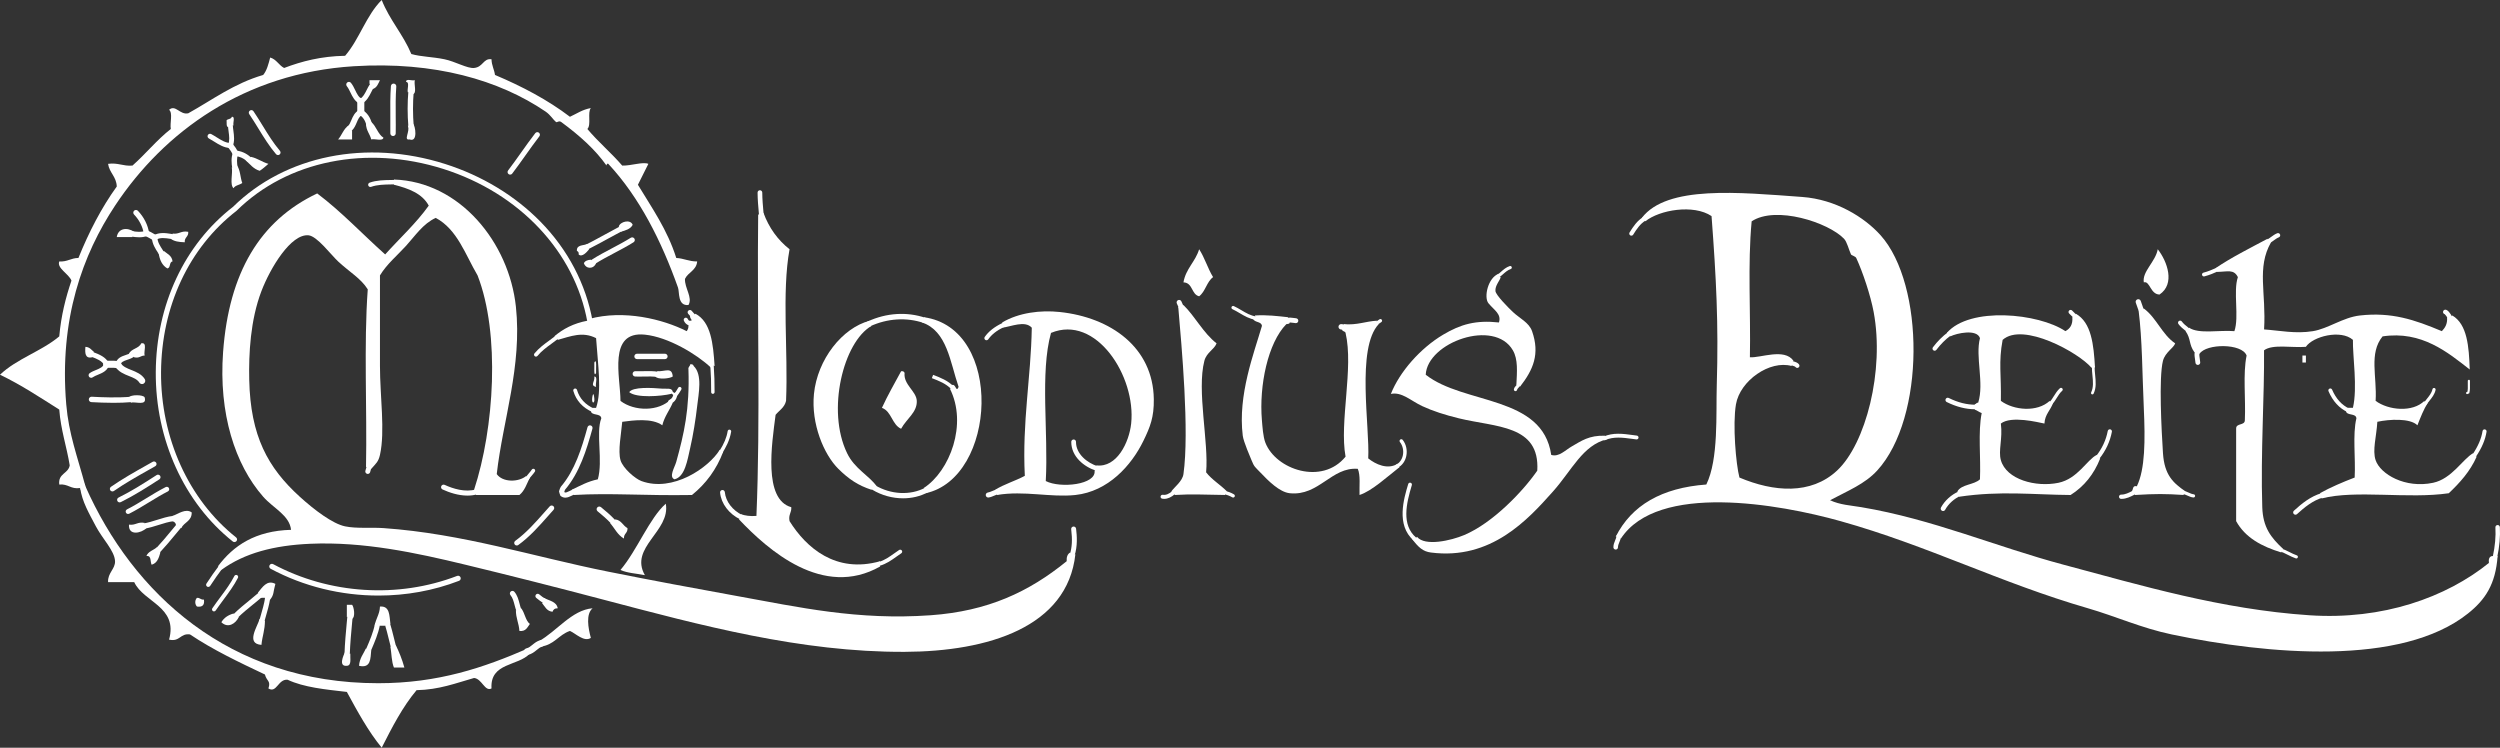 <?xml version="1.0" encoding="utf-8"?>
<!-- Generator: Adobe Illustrator 15.1.0, SVG Export Plug-In . SVG Version: 6.00 Build 0)  -->
<!DOCTYPE svg PUBLIC "-//W3C//DTD SVG 1.1//EN" "http://www.w3.org/Graphics/SVG/1.1/DTD/svg11.dtd">
<svg version="1.1" id="Vrstva_1" xmlns="http://www.w3.org/2000/svg" xmlns:xlink="http://www.w3.org/1999/xlink" x="0px" y="0px"
	 width="191.045px" height="57.139px" viewBox="0 0 191.045 57.139" enable-background="new 0 0 191.045 57.139"
	 xml:space="preserve">
<rect x="0" y="0" width="191.045" height="57.139" fill="#333333" stroke="none"/>
<g>
	<g>
		<path fill-rule="evenodd" clip-rule="evenodd" fill="#FFFFFF" d="M28.237,6.393c0-0.088,0-0.177,0-0.266c0.266,0,0.533,0,0.799,0
			c-0.135,0.265-0.23,0.569-0.533,0.666L28.41,6.566L28.237,6.393z"/>
	</g>
	<g>
		<path fill-rule="evenodd" clip-rule="evenodd" fill="#FFFFFF" d="M28.214,9.523l0.156-0.2c0.387,0.323,0.499,0.922,0.932,1.199
			c-0.057,0.298-0.656,0.054-0.932,0.133c-0.106-0.426-0.394-0.672-0.4-1.199L28.214,9.523z"/>
	</g>
	<g>
		<path fill-rule="evenodd" clip-rule="evenodd" fill="#FFFFFF" d="M26.732,9.816l0.173,0.173c0,0.222,0,0.444,0,0.666
			c-0.355,0-0.71,0-1.065,0c0.288-0.333,0.42-0.823,0.799-1.065L26.732,9.816z"/>
	</g>
	<g>
		<path fill-rule="evenodd" clip-rule="evenodd" fill="#FFFFFF" d="M31.167,7.059c-0.077-0.234,0.161-0.783-0.133-0.799
			C31.011,5.971,31.506,6.2,31.7,6.127c-0.081,0.318,0.167,0.966-0.133,1.065l-0.155-0.2L31.167,7.059z"/>
	</g>
	<g>
		<path fill-rule="evenodd" clip-rule="evenodd" fill="#FFFFFF" d="M31.411,9.656l0.155-0.2c0.174,0.14,0.387,1.445-0.266,1.199
			c-0.503,0.089,0.065-0.618-0.133-1.065L31.411,9.656z"/>
	</g>
	<g>
		<path fill-rule="evenodd" clip-rule="evenodd" fill="#FFFFFF" d="M17.448,9.723c-0.181-0.042-0.11-0.333-0.133-0.533
			c0.107-0.115,0.365-0.079,0.4-0.267c0.289-0.022,0.06,0.473,0.133,0.666l-0.244-0.066L17.448,9.723z"/>
	</g>
	<g>
		<path fill-rule="evenodd" clip-rule="evenodd" fill="#FFFFFF" d="M19.007,12.16l0.173-0.173c0.508,0.113,0.847,0.396,1.332,0.533
			c-0.215,0.185-0.422,0.377-0.666,0.533c-0.481-0.14-0.737-0.505-1.065-0.799L19.007,12.16z"/>
	</g>
	<g>
		<path fill-rule="evenodd" clip-rule="evenodd" fill="#FFFFFF" d="M17.959,12.853l0.155-0.2c0.25,0.327,0.242,0.912,0.399,1.332
			c-0.199,0.156-0.544,0.166-0.666,0.399c-0.306-0.271-0.048-1.106-0.133-1.599L17.959,12.853z"/>
	</g>
	<g>
		<path fill-rule="evenodd" clip-rule="evenodd" fill="#FFFFFF" d="M45.019,24.374c2.648-0.728,5.628,0.01,7.458,0.933
			c0.071-0.107,0.139-0.216,0.133-0.4l0.066-0.2l-0.066-0.2c0.511,0.024,0.048-0.109,0.133-0.4l0.238,0.048l0.162-0.181
			c1.19,0.63,1.354,2.286,1.465,3.996l-0.2-0.066l-0.066,0.2c-1.086-1.03-3.269-2.346-5.061-2.531
			c-2.854-0.294-1.868,3.249-1.865,5.062c1.064,0.817,2.94,0.819,3.862-0.133l-0.066,0.2l0.2,0.066
			c-0.248,0.596-0.635,1.052-0.799,1.732c-0.789-0.571-2.218-0.381-3.063-0.267c-0.081,0.932-0.338,2.227-0.133,2.93
			c0.181,0.619,1.126,1.425,1.598,1.598c2.39,0.88,5.141-1.009,5.994-2.397l0.066,0.2l0.2-0.067
			c-0.521,1.389-1.341,2.477-2.397,3.33c-3.727,0.062-6.148-0.169-9.057,0l0.066-0.244l-0.2-0.155
			c0.632-0.3,1.224-0.641,1.998-0.799c0.407-1.428-0.17-3.548,0.266-4.662c-0.039-0.405-0.704-0.184-0.799-0.533l0.2-0.066
			l-0.067-0.2c0.089,0,0.178,0,0.267,0c0.448-1.309,0.144-3.241,0-5.328c-1.037-0.527-1.938-0.142-2.93,0.133l-0.067-0.2l-0.2-0.066
			c0.667-0.576,1.485-1.001,2.531-1.199l0.2,0.066L45.019,24.374z"/>
	</g>
	<g>
		<path fill-rule="evenodd" clip-rule="evenodd" fill="#FFFFFF" d="M51.279,29.968v0.133c-0.761,0.182-2.637,0.33-3.196-0.133
			c0.273-0.421,1.732-0.335,2.53-0.267c0.341,0.029,0.768-0.097,0.799,0.267H51.279z"/>
	</g>
	<g>
		<path fill-rule="evenodd" clip-rule="evenodd" fill="#FFFFFF" d="M30.102,13.719c5.03,0.158,8.799,4.804,9.323,9.723
			c0.485,4.551-1,8.664-1.465,12.786c0.455,0.648,1.677,0.635,2.264,0.133l0.066,0.2l0.2-0.066c-0.233,0.477-0.401,1.02-0.799,1.332
			c-1.11,0-2.22,0-3.33,0l0.067-0.244l-0.2-0.155c1.542-4.695,2.008-11.909,0.267-16.382c-0.939-1.592-1.545-3.516-3.197-4.396
			c-0.971,0.443-1.583,1.382-2.264,2.131c-0.673,0.74-1.466,1.39-1.998,2.264c0,2.117,0,4.479,0,6.926c0,2.306,0.405,4.986,0,6.793
			c-0.12,0.535-0.316,0.662-0.666,1.065l-0.156-0.2l-0.244,0.066c0.088-4.485-0.176-9.322,0.133-13.585
			c-0.537-0.847-1.371-1.302-2.264-2.131c-0.546-0.506-1.604-1.936-2.264-1.998c-1.343-0.126-2.916,2.487-3.596,4.262
			c-0.846,2.206-0.977,4.793-0.933,6.792c0.096,4.282,1.413,6.696,3.863,8.924c1.124,1.022,2.52,2.07,3.463,2.264
			c0.887,0.183,1.98,0.067,2.93,0.133c6.094,0.427,11.43,2.179,17.182,3.33c3.309,0.662,6.594,1.275,9.856,1.865
			c4.698,0.849,9.193,1.865,14.784,1.465c4.367-0.313,7.499-1.778,10.389-4.129c-0.02-0.331,0.069-0.553,0.267-0.666l0.155,0.2
			l0.244-0.066c-0.613,5.566-6.653,7.433-13.053,7.458c-7.942,0.032-15.575-2.028-23.042-3.996
			c-3.462-0.913-6.998-1.811-10.522-2.664c-3.77-0.913-7.796-1.777-11.854-1.599c-2.761,0.122-5.01,0.701-6.793,1.998l-0.066-0.2
			l-0.2-0.067c1.193-1.604,2.87-2.724,5.594-2.797c-0.123-1.117-1.353-1.644-2.131-2.531c-2.155-2.457-3.409-6.361-3.063-11.055
			c0.446-6.063,2.812-10.042,7.192-12.121c1.874,1.412,3.457,3.114,5.194,4.662c1.112-1.24,2.348-2.358,3.33-3.729
			c-0.495-0.926-1.528-1.313-2.664-1.599l0.066-0.2L30.102,13.719z"/>
	</g>
	<g>
		<path fill-rule="evenodd" clip-rule="evenodd" fill="#FFFFFF" d="M58.338,16.25c0.427,1.171,1.104,2.092,1.998,2.797
			c-0.605,3.316-0.101,7.762-0.267,11.588c-0.114,0.507-0.52,0.723-0.799,1.065c-0.288,2.215-0.953,6.467,1.199,7.059
			c0.029,0.429-0.236,0.563-0.133,1.065c1.261,2.016,3.525,4.024,6.926,3.063l-0.066,0.2l0.066,0.2
			c-4.372,2.482-8.57-1.257-10.789-3.596l0.181-0.162l-0.048-0.238c0.332,0.112,0.714,0.174,1.199,0.133
			c0.311-7.415,0.044-15.406,0.133-23.042l0.244,0.066L58.338,16.25z"/>
	</g>
	<g>
		<path fill-rule="evenodd" clip-rule="evenodd" fill="#FFFFFF" d="M125.466,16.649c1.92-2.506,7.402-1.95,12.254-1.598
			c2.548,0.185,4.744,1.535,5.993,2.93c3.365,3.755,3.427,13.953-0.266,17.981c-0.94,1.025-2.238,1.541-3.597,2.264
			c0.745,0.357,1.612,0.4,2.397,0.533c5.456,0.918,10.249,3.008,15.45,4.396c5.92,1.579,12.044,3.411,18.78,3.862
			c5.613,0.376,10.446-1.361,13.719-3.996c-0.037-0.304,0.032-0.5,0.267-0.533l0.199,0.066l0.2-0.066
			c-0.151,2.172-0.953,3.35-2.265,4.395c-5.087,4.055-15.278,3.14-22.643,1.599c-2.29-0.48-4.296-1.391-6.393-1.998
			c-6.704-1.942-12.229-4.786-18.913-6.66c-4.703-1.318-13.972-2.954-16.782,1.332l-0.162-0.181l-0.238,0.047
			c1.219-2.422,3.535-3.746,6.927-3.996c0.949-1.937,0.733-5.419,0.799-7.592c0.142-4.705-0.043-8.191-0.399-12.92
			c-1.369-0.922-3.977-0.48-5.062,0.4l-0.066-0.2L125.466,16.649z M136.921,27.97c-1.677-0.473-3.955,1.121-4.263,2.93
			c-0.262,1.541-0.003,4.579,0.267,5.594c2.615,1.104,5.455,1.333,7.459-0.533c2.19-2.041,3.637-7.636,2.797-12.121
			c-0.235-1.258-0.83-3.046-1.332-4.129c-0.057-0.121-0.37-0.202-0.399-0.267c-0.168-0.366-0.306-0.962-0.533-1.199
			c-1.205-1.253-5.218-2.551-7.059-1.332c-0.312,3.296-0.066,6.981-0.134,10.389c0.811,0.063,2.627-0.72,3.33,0.267l-0.181,0.162
			L136.921,27.97z"/>
	</g>
	<g>
		<path fill-rule="evenodd" clip-rule="evenodd" fill="#FFFFFF" d="M13.186,17.848c0.515,0.071,0.65-0.238,1.199-0.133
			c0.035,0.39-0.301,0.409-0.266,0.799c-0.433-0.011-0.819-0.069-1.066-0.267l0.2-0.155L13.186,17.848z"/>
	</g>
	<g>
		<path fill-rule="evenodd" clip-rule="evenodd" fill="#FFFFFF" d="M12.365,19.379l0.155-0.2c0.267,0.221,0.619,0.357,0.666,0.799
			c-0.274,0.037-0.125,0.497-0.399,0.533c-0.395-0.227-0.594-0.649-0.666-1.199L12.365,19.379z"/>
	</g>
	<g>
		<path fill-rule="evenodd" clip-rule="evenodd" fill="#FFFFFF" d="M10.056,17.87l0.066,0.244c-0.399,0-0.799,0-1.199,0
			c0.105-0.675,0.782-0.766,1.332-0.4L10.056,17.87z"/>
	</g>
	<g>
		<path fill-rule="evenodd" clip-rule="evenodd" fill="#FFFFFF" d="M47.283,17.315c0.101-0.382,0.899-0.587,1.065-0.133
			c-0.166,0.322-0.546,0.431-0.932,0.533l0.047-0.238L47.283,17.315z"/>
	</g>
	<g>
		<path fill-rule="evenodd" clip-rule="evenodd" fill="#FFFFFF" d="M44.838,18.885l0.181,0.162
			c-0.183,0.233-0.549,0.634-0.799,0.399c0.021-0.155-0.029-0.237-0.133-0.266c-0.045-0.49,0.485-0.403,0.799-0.533L44.838,18.885z"
			/>
	</g>
	<g>
		<path fill-rule="evenodd" clip-rule="evenodd" fill="#FFFFFF" d="M173.548,18.514c-1.114,1.947-0.358,3.843-0.532,6.66
			c1.171,0.081,2.399,0.35,3.729,0.133c1.171-0.191,2.301-1.054,3.596-1.199c2.414-0.27,4.153,0.314,6.26,1.199
			c0.237-0.252,0.439-0.538,0.4-1.066l0.244,0.067l0.155-0.2c1.146,0.674,1.272,2.369,1.332,4.129
			c-1.672-1.307-3.674-2.981-6.66-2.531c-1.061,1.299-0.415,3.062-0.532,4.928c0.977,0.721,2.82,0.9,3.729,0l0.066,0.2l0.199-0.067
			c-0.325,0.519-0.562,1.125-0.799,1.732c-0.563-0.556-2.15-0.464-3.063-0.267c-0.066,1.129-0.39,2.168-0.133,2.93
			c0.36,1.072,2.261,2.185,4.395,1.731c1.429-0.303,2.265-1.813,3.063-2.264l0.067,0.2l0.199,0.066
			c-0.506,1.137-1.288,1.997-2.131,2.797c-3.117,0.458-7.105-0.279-9.723,0.399l0.066-0.244l-0.2-0.155
			c0.831-0.457,1.732-0.843,2.664-1.199c0.082-1.472-0.169-3.277,0.133-4.529c-0.038-0.405-0.704-0.184-0.799-0.533l0.2-0.066
			l-0.067-0.2c0.134,0,0.267,0,0.4,0c0.365-1.545-0.028-3.961,0-5.195c-0.924-0.811-3.06-0.268-3.597,0.533
			c-1.065,0.089-2.535-0.227-3.196,0.267c0.04,3.354-0.268,7.845-0.134,11.987c0.051,1.543,0.651,2.314,1.599,3.196l-0.199,0.067
			l0.066,0.2c-1.501-0.453-2.772-1.135-3.463-2.397c0-2.353,0-4.706,0-7.059c-0.019-0.462,0.675-0.213,0.666-0.666
			c0.073-1.613-0.158-3.532,0.133-4.928c-0.344-0.945-3.083-0.929-3.597-0.133l-0.199-0.067l-0.2-0.066
			c-0.43-0.598-0.242-0.994-0.666-1.598l0.2-0.067l0.066-0.2c0.735,0.508,2.318,0.168,3.463,0.267
			c0.38-1.086-0.106-3.037,0.267-4.129c-0.318-0.636-0.795-0.404-1.599-0.4l0.067-0.2l-0.2-0.066
			c1.24-0.847,2.637-1.537,3.996-2.265l0.066,0.2L173.548,18.514z"/>
	</g>
	<g>
		<path fill-rule="evenodd" clip-rule="evenodd" fill="#FFFFFF" d="M45.552,20.112c-0.19,0.472-0.776,0.464-0.933,0
			c0.088-0.179,0.285-0.248,0.533-0.266l0.173,0.173L45.552,20.112z"/>
	</g>
	<g>
		<path fill-rule="evenodd" clip-rule="evenodd" fill="#FFFFFF" d="M91.636,19.046c0.423,0.643,0.659,1.473,1.066,2.131
			c-0.489,0.354-0.584,1.103-1.066,1.465c-0.608-0.147-0.471-1.038-1.199-1.065C90.622,20.518,91.351,20.004,91.636,19.046z"/>
	</g>
	<g>
		<path fill-rule="evenodd" clip-rule="evenodd" fill="#FFFFFF" d="M164.891,19.046c0.738,0.947,1.345,2.65,0.134,3.463
			c-0.711-0.021-0.73-1.068-1.199-0.932C163.686,20.747,164.724,20.007,164.891,19.046z"/>
	</g>
	<g>
		<path fill-rule="evenodd" clip-rule="evenodd" fill="#FFFFFF" d="M114.678,21.178c-0.049,0.258-0.44,0.639-0.399,1.065
			c0.029,0.311,0.995,1.28,1.332,1.598c0.519,0.49,1.232,0.804,1.465,1.465c0.614,1.748,0.095,2.948-0.933,4.262l-0.066-0.2
			l-0.2,0.067c0.052-1.045,0.137-1.966-0.266-2.664c-1.413-2.448-6.538-0.608-6.66,1.865c2.933,2.306,8.927,1.551,9.59,6.127
			c0.594,0.186,1.069-0.367,1.599-0.666c0.682-0.385,1.284-0.846,2.53-0.799l-0.066,0.2l0.2,0.067
			c-1.859,0.455-2.684,2.375-4.13,3.996c-1.917,2.148-4.723,5.253-9.323,4.662c-0.61-0.078-0.951-0.382-1.465-1.065l0.233,0.033
			l0.167-0.167c0.61,0.748,2.603,0.284,3.596-0.133c2.222-0.933,4.541-3.395,5.594-4.928c0.208-3.511-3.168-3.304-5.994-3.996
			c-1.062-0.26-1.976-0.55-2.797-0.932c-0.868-0.404-1.561-1.111-2.397-0.932c0.666-1.691,2.254-3.494,3.996-4.529
			c1.34-0.796,2.494-1.123,4.262-0.932c0.205-0.636-0.346-0.924-0.799-1.465c-0.375-0.448-0.043-1.982,0.799-2.264l-0.066,0.2
			L114.678,21.178z"/>
	</g>
	<g>
		<path fill-rule="evenodd" clip-rule="evenodd" fill="#FFFFFF" d="M90.437,23.309c0.914,0.906,1.509,2.132,2.531,2.93
			c-0.184,0.477-0.766,0.694-0.932,1.332c-0.591,2.262,0.344,6.243,0.133,8.524c0.446,0.575,1.095,0.947,1.599,1.465l-0.2,0.066
			l0.066,0.2c-1.66-0.026-2.57-0.08-3.863,0l-0.066-0.2l-0.2-0.066c0.241-0.343,0.854-0.778,0.932-1.332
			c0.459-3.273-0.137-9.75-0.399-12.786l0.244,0.066L90.437,23.309z"/>
	</g>
	<g>
		<path fill-rule="evenodd" clip-rule="evenodd" fill="#FFFFFF" d="M163.826,23.575c0.973,0.714,1.389,1.986,2.397,2.664
			c-0.101,0.34-0.766,0.681-0.933,1.332c-0.328,1.279-0.11,5.346,0,7.059c0.108,1.678,0.786,2.283,1.731,2.93l-0.199,0.066
			l0.066,0.2c-1.458-0.095-2.125-0.095-3.729,0l-0.066-0.2l-0.2-0.066c0.143-0.125,0.042-0.491,0.4-0.399
			c0.637-1.305,0.645-3.515,0.532-5.994c-0.122-2.689-0.111-5.164-0.399-7.459l0.244,0.067L163.826,23.575z"/>
	</g>
	<g>
		<path fill-rule="evenodd" clip-rule="evenodd" fill="#FFFFFF" d="M95.898,24.107c0.944-0.056,1.727,0.049,2.531,0.133
			l-0.066,0.245l0.2,0.155c-0.004,0.129-0.163,0.103-0.267,0.133c-1.408,1.433-2.085,4.689-1.865,7.326
			c0.042,0.497,0.088,1.273,0.267,1.731c0.799,2.058,4.338,3.271,6.127,1.065c-0.484-2.645,0.631-6.756,0-9.457
			c-0.034-0.145-0.264-0.09-0.267-0.266l0.2-0.156l-0.066-0.244c1.021,0.088,1.648-0.216,2.531-0.266l-0.067,0.2l0.2,0.066
			c-1.729,1.829-0.666,7.884-0.799,10.256c0.557,0.453,1.502,0.895,2.264,0.399l-0.066,0.2l0.2,0.066
			c-0.923,0.721-2.147,1.848-3.063,2.131c-0.022-0.688,0.083-1.503-0.133-1.998c-2.01-0.156-2.971,2.095-5.194,1.865
			c-0.785-0.082-1.641-0.942-2.264-1.599c-0.393-0.413-0.453-0.399-0.666-0.932c-0.074-0.186-0.609-1.403-0.666-1.865
			c-0.387-3.112,0.86-6.309,1.465-8.391c-0.04-0.36-0.56-0.239-0.666-0.533l0.2-0.066L95.898,24.107z"/>
	</g>
	<g>
		<path fill-rule="evenodd" clip-rule="evenodd" fill="#FFFFFF" d="M158.631,23.975c1.192,0.672,1.367,2.362,1.465,4.129
			l-0.133-0.066l-0.134,0.066c-0.977-1.158-5.245-3.519-6.792-2.131c-0.323,1.705-0.095,2.673-0.134,4.662
			c0.991,0.728,2.778,0.883,3.729,0l0.066,0.2l0.2-0.067c-0.181,0.574-0.631,0.879-0.666,1.599c-0.467-0.09-2.546-0.621-3.33,0
			c0.148,1.174-0.207,2.063,0,2.797c0.421,1.487,2.673,2.086,4.396,1.731c1.474-0.303,2.194-1.773,2.931-2.131l0.066,0.2
			l0.199,0.066c-0.478,1.209-1.229,2.144-2.264,2.797c-2.845-0.021-5.354-0.337-8.524,0.133l0.048-0.238l-0.181-0.162
			c0.32-0.567,1.279-0.497,1.731-0.932c0.074-1.657-0.159-3.622,0.133-5.062c-0.197-0.069-0.336-0.197-0.533-0.267l0.067-0.2
			l-0.067-0.2c0.108-0.025,0.133-0.134,0.267-0.133c0.469-1.496-0.236-3.512,0.134-4.928c-0.239-0.719-1.782-0.375-2.265-0.133
			l-0.066-0.2l-0.2-0.067c1.755-2.025,7.007-1.506,9.058-0.133c0.349-0.184,0.576-0.489,0.532-1.066l0.2-0.066L158.631,23.975z"/>
	</g>
	<g>
		<path fill-rule="evenodd" clip-rule="evenodd" fill="#FFFFFF" d="M76.585,24.641c1.278-0.753,2.937-0.954,4.395-0.799
			c3.895,0.412,7.136,2.696,7.192,6.66c0.02,1.377-0.273,2.117-0.799,3.196c-0.915,1.877-2.689,3.858-5.195,4.129
			c-1.888,0.205-3.905-0.354-5.994,0l0.067-0.244l-0.2-0.155c0.682-0.428,1.542-0.677,2.264-1.065
			c-0.207-4.158,0.466-7.437,0.533-11.321c-0.527-0.58-1.584-0.078-2.264,0l0.066-0.2L76.585,24.641z M83.778,35.562
			c1.57,0.203,2.512-1.766,2.664-3.196c0.383-3.607-2.684-8.361-6.127-6.926c-0.85,3.058-0.192,7.622-0.399,11.321
			c1.106,0.574,3.881,0.284,3.729-0.799l0.2-0.156L83.778,35.562z"/>
	</g>
	<g>
		<path fill-rule="evenodd" clip-rule="evenodd" fill="#FFFFFF" d="M70.592,24.241c6.148,0.834,5.579,12.29,0.133,13.453
			l0.066-0.244l-0.2-0.156c1.998-1.298,3.36-4.891,1.998-7.592l0.2-0.066l-0.067-0.2c0.334-0.176,0.323,0.62,0.533,0.133
			c-0.657-1.917-0.876-4.273-2.797-4.928l0.2-0.155L70.592,24.241z"/>
	</g>
	<g>
		<path fill-rule="evenodd" clip-rule="evenodd" fill="#FFFFFF" d="M66.769,37.254l-0.173,0.173
			c-1.012-0.328-1.732-0.808-2.53-1.598c-1.105-1.093-2.093-3.437-1.865-5.727c0.262-2.633,2.162-5.048,4.262-5.594l-0.067,0.244
			l0.2,0.155c-2.14,1.225-3.454,6.44-1.864,9.723c0.583,1.205,1.661,1.689,2.264,2.531L66.769,37.254z"/>
	</g>
	<g>
		<path fill-rule="evenodd" clip-rule="evenodd" fill="#FFFFFF" d="M9.856,27.038c0.169-0.408,0.763-0.392,0.932-0.799
			c0.506-0.107,0.169,0.63,0.267,0.932c-0.314-0.003-0.392,0.229-0.799,0.133l-0.173-0.173L9.856,27.038z"/>
	</g>
	<g>
		<path fill-rule="evenodd" clip-rule="evenodd" fill="#FFFFFF" d="M6.993,27.06l0.066,0.244c-0.566,0.122-0.568-0.319-0.533-0.799
			c0.34,0.015,0.466,0.244,0.666,0.4L6.993,27.06z"/>
	</g>
	<g>
		<path fill-rule="evenodd" clip-rule="evenodd" fill="#FFFFFF" d="M175.946,27.171c0.089,0,0.178,0,0.267,0
			c0,0.178,0,0.355,0,0.533c-0.089,0-0.178,0-0.267,0C175.946,27.526,175.946,27.349,175.946,27.171z"/>
	</g>
	<g>
		<path fill-rule="evenodd" clip-rule="evenodd" fill="#FFFFFF" d="M45.418,27.704c0.206-0.407,0.117,0.578,0.133,0.799
			C45.346,28.91,45.435,27.925,45.418,27.704z"/>
	</g>
	<g>
		<path fill-rule="evenodd" clip-rule="evenodd" fill="#FFFFFF" d="M52.744,27.837c0.155-0.021,0.237,0.029,0.266,0.133
			c0.688,0.668,0.377,2.092,0.267,3.063c-0.115,1.011-0.305,2.206-0.533,3.197c-0.213,0.926-0.395,2.206-1.199,2.397
			c-0.46-0.174,0.021-0.928,0.133-1.332c0.589-2.132,1.034-4.011,0.932-7.059C52.573,28.021,52.737,28.007,52.744,27.837z"/>
	</g>
	<g>
		<path fill-rule="evenodd" clip-rule="evenodd" fill="#FFFFFF" d="M50.213,28.37c0.656,0.028,1.125-0.351,1.199,0.4
			c-0.202,0.162-1.147,0.261-1.332,0l0.2-0.155L50.213,28.37z"/>
	</g>
	<g>
		<path fill-rule="evenodd" clip-rule="evenodd" fill="#FFFFFF" d="M68.86,28.37c0.155-0.021,0.237,0.03,0.266,0.133
			c-0.094,0.896,0.902,1.389,0.933,2.131c0.035,0.874-0.769,1.35-1.199,2.131c-0.706-0.316-0.716-1.326-1.465-1.598
			C67.84,30.192,68.365,29.295,68.86,28.37z"/>
	</g>
	<g>
		<path fill-rule="evenodd" clip-rule="evenodd" fill="#FFFFFF" d="M45.418,28.77c0.294,0.017,0.057,0.565,0.133,0.799
			C45.068,29.447,45.471,29.175,45.418,28.77z"/>
	</g>
	<g>
		<path fill-rule="evenodd" clip-rule="evenodd" fill="#FFFFFF" d="M45.285,30.234c0.087-0.375,0.155,0.307,0.133,0.4
			C45.357,30.901,45.168,30.742,45.285,30.234z"/>
	</g>
	<g>
		<path fill-rule="evenodd" clip-rule="evenodd" fill="#FFFFFF" d="M9.856,30.368c0.101-0.22,1.098-0.22,1.199,0
			c0.189,0.678-0.671,0.306-1.065,0.399l0.066-0.244L9.856,30.368z"/>
	</g>
	<g>
		<path fill-rule="evenodd" clip-rule="evenodd" fill="#FFFFFF" d="M50.879,38.492c0.377,2.102-2.815,3.338-1.598,5.461
			c-0.628-0.127-1.353-0.157-1.865-0.399C48.684,42.058,49.639,39.575,50.879,38.492z"/>
	</g>
	<g>
		<path fill-rule="evenodd" clip-rule="evenodd" fill="#FFFFFF" d="M47.017,39.691c0.474,0.059,0.583,0.482,0.933,0.666
			c0.035,0.39-0.301,0.409-0.267,0.799c-0.486-0.269-0.72-0.789-1.065-1.199l0.227-0.093L47.017,39.691z"/>
	</g>
	<g>
		<path fill-rule="evenodd" clip-rule="evenodd" fill="#FFFFFF" d="M13.186,39.425c0.415-0.136,0.997-0.604,1.465-0.267
			c0.01,0.676-0.588,0.744-0.799,1.199l-0.155-0.2l-0.244,0.066c0.006-0.228-0.099-0.345-0.267-0.399l0.067-0.2L13.186,39.425z"/>
	</g>
	<g>
		<path fill-rule="evenodd" clip-rule="evenodd" fill="#FFFFFF" d="M12.081,42.049l0.173,0.173
			c-0.114,0.419-0.247,0.818-0.666,0.933c-0.123-0.232,0.004-0.715-0.399-0.666c0.133-0.355,0.538-0.439,0.799-0.666L12.081,42.049z
			"/>
	</g>
	<g>
		<path fill-rule="evenodd" clip-rule="evenodd" fill="#FFFFFF" d="M10.988,40.202l0.2,0.155c-0.383,0.387-1.388,0.622-1.332-0.266
			c0.515,0.071,0.65-0.238,1.199-0.133L10.988,40.202z"/>
	</g>
	<g>
		<path fill-rule="evenodd" clip-rule="evenodd" fill="#FFFFFF" d="M19.712,45.285c0.323-0.375,0.682-1.012,1.332-0.666
			c-0.181,0.644-0.092,0.822-0.399,1.199l-0.2-0.066l-0.2,0.066c0-0.044,0-0.089,0-0.133c-0.133,0-0.266,0-0.399,0l0.066-0.244
			L19.712,45.285z"/>
	</g>
	<g>
		<path fill-rule="evenodd" clip-rule="evenodd" fill="#FFFFFF" d="M20.001,47.483l0.244-0.067c0.008,0.718-0.207,1.214-0.266,1.865
			c-1.224-0.091-0.307-1.387-0.133-1.998L20.001,47.483z"/>
	</g>
	<g>
		<path fill-rule="evenodd" clip-rule="evenodd" fill="#FFFFFF" d="M18.021,47.057l0.227,0.093c-0.227,0.5-0.823,0.898-1.332,0.399
			c0.197-0.336,0.515-0.55,0.932-0.666L18.021,47.057z"/>
	</g>
	<g>
		<path fill-rule="evenodd" clip-rule="evenodd" fill="#FFFFFF" d="M39.824,46.484c0.284,0.337,0.32,0.924,0.666,1.199
			c-0.192,0.251-0.297,0.59-0.799,0.533c-0.033-0.589-0.273-0.97-0.267-1.598l0.244,0.066L39.824,46.484z"/>
	</g>
	<g>
		<path fill-rule="evenodd" clip-rule="evenodd" fill="#FFFFFF" d="M41.556,45.685c0.397,0.224,0.974,0.269,1.065,0.799
			c-0.228-0.006-0.345,0.099-0.4,0.266c-0.441-0.046-0.578-0.398-0.799-0.666l0.181-0.162L41.556,45.685z"/>
	</g>
	<g>
		<path fill-rule="evenodd" clip-rule="evenodd" fill="#FFFFFF" d="M15.051,45.685c0.239-0.017,0.281,0.163,0.533,0.133
			c0.062,0.417-0.116,0.595-0.533,0.533C14.88,46.176,14.88,45.86,15.051,45.685z"/>
	</g>
	<g>
		<path fill-rule="evenodd" clip-rule="evenodd" fill="#FFFFFF" d="M26.505,47.15c0-0.311,0-0.622,0-0.933c0.133,0,0.266,0,0.399,0
			c0.141,0.139,0.275,0.951,0,1.066l-0.155-0.2L26.505,47.15z"/>
	</g>
	<g>
		<path fill-rule="evenodd" clip-rule="evenodd" fill="#FFFFFF" d="M26.527,50.014l0.244-0.067
			c-0.022,0.377,0.115,0.914-0.266,0.932c-0.659,0.066-0.265-0.782-0.133-1.065L26.527,50.014z"/>
	</g>
	<g>
		<path fill-rule="evenodd" clip-rule="evenodd" fill="#FFFFFF" d="M28.636,47.816c0.074-0.548,0.382-0.862,0.4-1.465
			c0.772-0.062,0.714,0.707,0.799,1.332l-0.244-0.066l-0.155,0.2c-0.133,0-0.267,0-0.399,0l-0.2-0.067L28.636,47.816z"/>
	</g>
	<g>
		<path fill-rule="evenodd" clip-rule="evenodd" fill="#FFFFFF" d="M30.079,49.48l0.156-0.2c0.263,0.536,0.494,1.105,0.666,1.731
			c-0.266,0-0.533,0-0.799,0c-0.183-0.439-0.178-1.065-0.267-1.598L30.079,49.48z"/>
	</g>
	<g>
		<path fill-rule="evenodd" clip-rule="evenodd" fill="#FFFFFF" d="M28.126,49.747l0.244-0.066
			c-0.065,0.646-0.013,1.408-0.933,1.198c0.041-0.581,0.334-0.909,0.533-1.332L28.126,49.747z"/>
	</g>
	<g>
		<path fill-rule="evenodd" clip-rule="evenodd" fill="#FFFFFF" d="M6.127,37.293c-0.732,0.111-0.91-0.333-1.598-0.266
			c-0.104-0.858,0.69-0.819,0.799-1.465c-0.236-1.451-0.68-2.694-0.799-4.262C3.06,30.372,1.621,29.413,0,28.636
			c1.269-1.218,3.178-1.794,4.529-2.93c0.14-1.592,0.494-2.969,0.932-4.262c-0.215-0.532-1.132-0.948-0.932-1.465
			c0.62,0.043,0.889-0.265,1.465-0.266c0.806-1.992,1.757-3.837,2.93-5.461c-0.033-0.766-0.561-1.038-0.666-1.731
			c0.771-0.104,1.139,0.193,1.865,0.133c1.013-0.896,1.859-1.959,2.93-2.797c-0.084-0.449,0.172-1.237-0.133-1.465
			c0.49-0.438,0.828,0.41,1.465,0.266c1.855-1.031,3.493-2.278,5.728-2.93c0.28-0.341,0.405-0.838,0.533-1.332
			c0.483,0.139,0.657,0.585,1.065,0.799c1.351-0.514,2.829-0.9,4.662-0.932C27.464,3.001,27.987,1.171,29.169,0
			c0.605,1.526,1.635,2.627,2.265,4.129c0.76,0.215,1.601,0.208,2.53,0.399c0.823,0.169,1.742,0.716,2.264,0.666
			c0.697-0.067,0.701-0.757,1.332-0.666c0.011,0.478,0.207,0.77,0.267,1.199c2.091,0.883,4.038,1.912,5.727,3.197
			c0.518-0.237,0.957-0.553,1.598-0.666c-0.277,0.344,0.047,1.291-0.266,1.599c0.831,0.99,1.821,1.82,2.664,2.797
			c0.686,0.019,1.582-0.311,1.998-0.133c-0.266,0.534-0.533,1.065-0.799,1.598c1.07,1.772,2.248,3.435,2.931,5.594
			c0.589,0.032,0.97,0.273,1.598,0.266c-0.062,0.693-0.691,0.819-0.933,1.332c-0.033,0.703,0.606,1.431,0.267,1.998
			c-0.843,0.08-0.673-0.978-0.799-1.332c-1.254-3.527-2.935-6.892-5.328-9.457c-0.064-0.069-0.165,0.087-0.133,0.133
			c-0.868-1.23-2.041-2.28-3.463-3.33c-0.18-0.133-0.316,0.066-0.399,0c-0.211-0.168-0.417-0.539-0.799-0.799
			c-3.527-2.396-8.472-3.847-14.651-3.463C18.687,5.58,12.54,10.055,8.791,15.717C6.334,19.426,4.51,24.367,5.062,30.9
			c0.191,2.268,0.843,3.948,1.465,6.26l-0.244-0.067L6.127,37.293z"/>
	</g>
	<g>
		<path fill-rule="evenodd" clip-rule="evenodd" fill="#FFFFFF" d="M6.371,37.36l0.155-0.2c3.609,8.135,10.952,15.05,22.376,15.05
			c4.596,0,8.072-1.193,11.455-2.664l-0.067,0.244l0.2,0.155c-0.892,0.973-3.054,0.675-2.93,2.664
			c-0.51,0.271-0.727-0.738-1.332-0.799c-1.385,0.391-2.655,0.896-4.395,0.932c-1.074,1.279-1.871,2.835-2.664,4.396
			c-1.039-1.27-1.85-2.767-2.664-4.262c-1.633-0.187-3.292-0.349-4.529-0.932c-0.731-0.065-0.832,1.06-1.465,0.666
			c0.2-0.602-0.132-0.537-0.267-1.066c-1.988-0.941-3.975-1.885-5.727-3.063c-0.765-0.099-0.75,0.582-1.598,0.399
			c0.698-2.526-1.945-2.844-2.664-4.396c-0.666,0-1.332,0-1.998,0c-0.038-0.701,0.555-1.007,0.533-1.598
			c-0.03-0.791-0.968-1.716-1.465-2.664c-0.521-0.993-1.054-1.885-1.199-2.93L6.371,37.36z"/>
	</g>
	<g>
		<path fill-rule="evenodd" clip-rule="evenodd" fill="#FFFFFF" d="M41.356,49.17l-0.2-0.155c1.384-0.764,2.542-2.409,4.129-2.531
			c-0.526,0.442-0.34,1.501-0.133,2.264c-0.52,0.337-1.161-0.344-1.598-0.533c-0.866,0.288-1.214,1.095-2.264,1.199L41.356,49.17z"
			/>
	</g>
	<g>
		<g>
			<path fill="#FFFFFF" d="M28.214,9.744c-0.1,0-0.19-0.068-0.215-0.17c-0.088-0.371-0.282-0.658-0.531-0.787
				c-0.108-0.057-0.15-0.19-0.094-0.298c0.056-0.108,0.189-0.151,0.298-0.094c0.363,0.188,0.639,0.581,0.757,1.077
				c0.028,0.119-0.045,0.238-0.164,0.266C28.249,9.742,28.231,9.744,28.214,9.744z"/>
		</g>
		<g>
			<path fill="#FFFFFF" d="M26.732,10.041c-0.06,0-0.12-0.024-0.164-0.071c-0.085-0.09-0.08-0.232,0.011-0.317
				c0.118-0.11,0.19-0.283,0.268-0.465c0.123-0.292,0.262-0.622,0.627-0.799c0.111-0.054,0.246-0.007,0.3,0.104
				c0.054,0.111,0.007,0.246-0.104,0.3c-0.212,0.103-0.304,0.319-0.409,0.568c-0.092,0.218-0.187,0.443-0.375,0.619
				C26.842,10.021,26.787,10.041,26.732,10.041z"/>
		</g>
		<g>
			<path fill="#FFFFFF" d="M27.571,8.861c-0.149,0-0.27-0.121-0.27-0.27V7.747c0-0.149,0.121-0.27,0.27-0.27s0.27,0.121,0.27,0.27
				v0.844C27.841,8.74,27.72,8.861,27.571,8.861z"/>
		</g>
		<g>
			<path fill="#FFFFFF" d="M27.571,7.95c-0.03,0-0.06-0.007-0.089-0.021c-0.375-0.184-0.55-0.545-0.704-0.865
				c-0.086-0.177-0.167-0.345-0.274-0.477c-0.07-0.087-0.057-0.214,0.03-0.285s0.214-0.057,0.285,0.03
				c0.137,0.168,0.232,0.366,0.324,0.556c0.138,0.286,0.268,0.555,0.518,0.677c0.101,0.049,0.142,0.17,0.093,0.271
				C27.717,7.908,27.646,7.95,27.571,7.95z"/>
		</g>
		<g>
			<path fill="#FFFFFF" d="M27.571,7.941c-0.069,0-0.136-0.037-0.17-0.102c-0.051-0.094-0.015-0.211,0.079-0.262
				c0.256-0.137,0.396-0.416,0.545-0.71c0.068-0.136,0.139-0.276,0.223-0.405c0.059-0.09,0.178-0.115,0.268-0.057
				c0.089,0.058,0.115,0.178,0.056,0.268C28.5,6.783,28.437,6.908,28.37,7.04c-0.161,0.32-0.344,0.683-0.708,0.878
				C27.633,7.934,27.602,7.941,27.571,7.941z"/>
		</g>
		<g>
			<path fill="#FFFFFF" d="M30.035,10.396c-0.001,0-0.002,0-0.004,0c-0.114-0.002-0.205-0.096-0.203-0.21
				c0.007-0.425,0.004-0.859,0-1.28c-0.006-0.765-0.013-1.555,0.045-2.328c0.009-0.114,0.108-0.2,0.221-0.19
				c0.114,0.008,0.199,0.107,0.19,0.221c-0.057,0.756-0.05,1.538-0.044,2.294c0.004,0.423,0.008,0.86,0,1.291
				C30.239,10.305,30.147,10.396,30.035,10.396z"/>
		</g>
		<g>
			<path fill="#FFFFFF" d="M31.411,9.862c-0.106,0-0.196-0.082-0.205-0.189c-0.074-0.919-0.074-1.827,0-2.698
				c0.01-0.113,0.11-0.197,0.222-0.187c0.113,0.009,0.197,0.109,0.187,0.222c-0.072,0.849-0.072,1.733,0,2.63
				c0.009,0.113-0.075,0.212-0.188,0.222C31.422,9.861,31.417,9.862,31.411,9.862z"/>
		</g>
		<g>
			<path fill="#FFFFFF" d="M21.244,11.85c-0.055,0-0.11-0.023-0.149-0.068c-0.518-0.606-0.942-1.298-1.353-1.967
				c-0.224-0.364-0.455-0.74-0.696-1.094c-0.061-0.089-0.038-0.211,0.052-0.272C19.188,8.387,19.309,8.41,19.37,8.5
				c0.247,0.362,0.48,0.742,0.706,1.11c0.403,0.657,0.819,1.335,1.317,1.917c0.07,0.083,0.061,0.206-0.021,0.276
				C21.334,11.834,21.29,11.85,21.244,11.85z"/>
		</g>
		<g>
			<path fill="#FFFFFF" d="M18.003,11.943c-0.08,0-0.157-0.043-0.197-0.118c-0.104-0.197-0.231-0.387-0.375-0.562
				c-0.078-0.095-0.064-0.235,0.031-0.313c0.095-0.078,0.235-0.064,0.313,0.031c0.163,0.199,0.306,0.413,0.424,0.636
				c0.058,0.108,0.016,0.243-0.092,0.301C18.074,11.935,18.039,11.943,18.003,11.943z"/>
		</g>
		<g>
			<path fill="#FFFFFF" d="M19.006,12.373c-0.05,0-0.1-0.018-0.141-0.054c-0.264-0.234-0.574-0.371-0.873-0.386
				c-0.117-0.006-0.208-0.106-0.202-0.223s0.108-0.207,0.223-0.201c0.395,0.02,0.798,0.195,1.134,0.493
				c0.088,0.078,0.096,0.212,0.018,0.3C19.124,12.349,19.065,12.373,19.006,12.373z"/>
		</g>
		<g>
			<path fill="#FFFFFF" d="M17.958,13.062c-0.101,0-0.189-0.073-0.206-0.176c-0.065-0.417-0.104-0.857,0.058-1.245
				c0.044-0.106,0.167-0.156,0.272-0.112c0.106,0.044,0.156,0.167,0.112,0.273c-0.122,0.292-0.086,0.663-0.031,1.02
				c0.018,0.114-0.06,0.22-0.173,0.238C17.98,13.061,17.969,13.062,17.958,13.062z"/>
		</g>
		<g>
			<path fill="#FFFFFF" d="M17.604,11.312c-0.002,0-0.005,0-0.007,0c-0.478-0.017-0.865-0.261-1.24-0.496
				c-0.136-0.086-0.265-0.167-0.396-0.236c-0.093-0.049-0.128-0.164-0.079-0.257c0.049-0.093,0.164-0.128,0.257-0.079
				c0.144,0.076,0.285,0.165,0.421,0.25c0.347,0.218,0.675,0.425,1.05,0.438c0.105,0.003,0.187,0.092,0.183,0.197
				C17.79,11.231,17.706,11.312,17.604,11.312z"/>
		</g>
		<g>
			<path fill="#FFFFFF" d="M17.604,11.307c-0.024,0-0.049-0.005-0.072-0.015c-0.094-0.04-0.138-0.148-0.098-0.243
				c0.128-0.303,0.083-0.642,0.035-1c-0.022-0.17-0.046-0.347-0.05-0.521c-0.002-0.102,0.079-0.187,0.181-0.189
				c0.104,0,0.188,0.079,0.19,0.181c0.003,0.154,0.024,0.313,0.047,0.481c0.052,0.392,0.106,0.798-0.062,1.194
				C17.744,11.265,17.676,11.307,17.604,11.307z"/>
		</g>
		<g>
			<path fill="#FFFFFF" d="M38.985,13.345c-0.042,0-0.084-0.013-0.121-0.041c-0.087-0.066-0.104-0.191-0.037-0.278
				c0.343-0.449,0.675-0.916,0.995-1.368c0.347-0.489,0.706-0.995,1.083-1.483c0.067-0.087,0.191-0.103,0.278-0.036
				c0.087,0.067,0.103,0.192,0.036,0.278c-0.373,0.482-0.729,0.984-1.074,1.47c-0.322,0.455-0.656,0.924-1.003,1.379
				C39.104,13.318,39.045,13.345,38.985,13.345z"/>
		</g>
		<g>
			<path fill="#FFFFFF" d="M52.677,24.87c-0.019,0-0.038-0.003-0.056-0.01c-0.16-0.059-0.295-0.193-0.362-0.359
				c-0.033-0.084,0.008-0.179,0.091-0.212c0.084-0.033,0.179,0.008,0.212,0.091c0.024,0.06,0.083,0.141,0.171,0.173
				c0.085,0.031,0.128,0.125,0.097,0.209C52.806,24.829,52.744,24.87,52.677,24.87z"/>
		</g>
		<g>
			<path fill="#FFFFFF" d="M52.982,24.332c-0.051,0-0.102-0.022-0.136-0.064c-0.038-0.046-0.079-0.089-0.118-0.131
				c-0.05-0.053-0.102-0.108-0.146-0.166c-0.059-0.078-0.044-0.188,0.034-0.247c0.077-0.059,0.188-0.044,0.247,0.034
				c0.033,0.043,0.077,0.089,0.122,0.138c0.045,0.047,0.091,0.096,0.134,0.149c0.062,0.075,0.051,0.186-0.024,0.248
				C53.061,24.318,53.021,24.332,52.982,24.332z"/>
		</g>
		<g>
			<path fill="#FFFFFF" d="M54.476,30.098C54.475,30.098,54.475,30.098,54.476,30.098c-0.073,0-0.13-0.059-0.13-0.131
				c0.005-0.673-0.017-1.364-0.066-2.054c-0.005-0.072,0.049-0.134,0.121-0.139c0.07-0.006,0.133,0.048,0.139,0.12
				c0.049,0.696,0.072,1.395,0.067,2.075C54.605,30.041,54.547,30.098,54.476,30.098z"/>
		</g>
		<g>
			<path fill="#FFFFFF" d="M51.212,30.854c-0.06,0-0.117-0.035-0.142-0.094c-0.032-0.078,0.005-0.167,0.083-0.2
				c0.161-0.067,0.259-0.202,0.309-0.424c0.018-0.083,0.1-0.135,0.183-0.116c0.083,0.018,0.135,0.1,0.116,0.183
				c-0.07,0.32-0.235,0.536-0.49,0.641C51.252,30.85,51.232,30.854,51.212,30.854z"/>
		</g>
		<g>
			<path fill="#FFFFFF" d="M51.612,30.254c-0.016,0-0.032-0.004-0.047-0.014c-0.066-0.043-0.123-0.075-0.174-0.104
				c-0.056-0.031-0.108-0.061-0.161-0.098c-0.039-0.027-0.048-0.081-0.021-0.12s0.081-0.048,0.12-0.021
				c0.047,0.033,0.094,0.06,0.146,0.089c0.055,0.031,0.115,0.064,0.184,0.109c0.04,0.026,0.051,0.08,0.025,0.119
				C51.667,30.24,51.64,30.254,51.612,30.254z"/>
		</g>
		<g>
			<path fill="#FFFFFF" d="M51.612,30.305c-0.04,0-0.08-0.018-0.107-0.051c-0.047-0.059-0.038-0.145,0.021-0.192
				c0.091-0.073,0.167-0.202,0.233-0.316c0.024-0.042,0.047-0.081,0.07-0.117c0.041-0.063,0.125-0.083,0.189-0.042
				c0.064,0.041,0.083,0.125,0.042,0.189c-0.021,0.033-0.042,0.069-0.064,0.107c-0.079,0.135-0.167,0.288-0.299,0.393
				C51.672,30.295,51.642,30.305,51.612,30.305z"/>
		</g>
		<g>
			<path fill="#FFFFFF" d="M55.075,34.699c-0.025,0-0.05-0.007-0.072-0.021c-0.063-0.04-0.082-0.124-0.042-0.187
				c0.374-0.591,0.567-1.054,0.646-1.547c0.012-0.074,0.082-0.125,0.155-0.112c0.074,0.012,0.124,0.081,0.112,0.155
				c-0.108,0.672-0.423,1.235-0.685,1.649C55.164,34.676,55.12,34.699,55.075,34.699z"/>
		</g>
		<g>
			<path fill="#FFFFFF" d="M43.2,38.03c-0.104,0-0.212-0.028-0.319-0.101l-0.051-0.035l-0.022-0.057
				c-0.036-0.095-0.064-0.173-0.078-0.245l-0.01-0.05l0.027-0.084c0.023-0.072,0.052-0.163,0.105-0.251l0.019-0.026
				c1.061-1.245,1.582-2.923,2.025-4.534c0.029-0.104,0.136-0.166,0.241-0.137c0.104,0.028,0.166,0.136,0.137,0.241
				c-0.453,1.648-0.988,3.366-2.093,4.671c-0.023,0.042-0.04,0.091-0.056,0.14c0.006,0.021,0.015,0.044,0.023,0.067
				c0.088,0.029,0.197-0.017,0.38-0.108c0.099-0.049,0.201-0.1,0.309-0.128c0.104-0.027,0.212,0.035,0.239,0.14
				c0.027,0.105-0.036,0.212-0.141,0.239c-0.068,0.018-0.148,0.058-0.232,0.1C43.562,37.942,43.386,38.03,43.2,38.03z"/>
		</g>
		<g>
			<path fill="#FFFFFF" d="M45.352,31.512c-0.02,0-0.041-0.004-0.06-0.013c-0.773-0.346-1.257-0.876-1.479-1.623
				c-0.023-0.077,0.021-0.158,0.098-0.181c0.077-0.022,0.158,0.021,0.181,0.098c0.196,0.66,0.627,1.131,1.318,1.44
				c0.074,0.033,0.106,0.119,0.074,0.192C45.46,31.48,45.408,31.512,45.352,31.512z"/>
		</g>
		<g>
			<path fill="#FFFFFF" d="M40.957,27.253c-0.033,0-0.067-0.011-0.094-0.034c-0.064-0.052-0.073-0.146-0.021-0.209
				c0.337-0.411,0.755-0.715,1.16-1.01c0.153-0.111,0.311-0.226,0.461-0.344c0.064-0.051,0.158-0.04,0.209,0.025
				c0.051,0.064,0.04,0.158-0.025,0.209c-0.155,0.122-0.315,0.238-0.47,0.352c-0.408,0.297-0.792,0.577-1.105,0.958
				C41.042,27.235,41,27.253,40.957,27.253z"/>
		</g>
		<g>
			<path fill="#FFFFFF" d="M17.915,41.424c-0.044,0-0.088-0.014-0.125-0.043c-3.719-2.957-5.919-7.797-5.886-12.95
				c0.033-5.14,2.187-9.743,5.909-12.63c3.987-3.923,10.19-5.178,16.192-3.274c2.816,0.894,5.338,2.418,7.293,4.41
				c2.097,2.136,3.476,4.765,3.987,7.603c0.02,0.109-0.053,0.214-0.163,0.234c-0.109,0.019-0.214-0.053-0.234-0.163
				c-0.967-5.369-5.184-9.852-11.005-11.699c-5.863-1.859-11.915-0.639-15.795,3.186l-0.018,0.016
				c-3.63,2.811-5.73,7.302-5.763,12.321c-0.032,5.03,2.111,9.752,5.734,12.632c0.087,0.069,0.102,0.196,0.032,0.283
				C18.033,41.398,17.974,41.424,17.915,41.424z"/>
		</g>
		<g>
			<path fill="#FFFFFF" d="M40.291,36.701c-0.025,0-0.051-0.007-0.075-0.021c-0.065-0.042-0.085-0.128-0.044-0.193
				c0.076-0.12,0.165-0.224,0.251-0.325c0.079-0.092,0.154-0.18,0.216-0.276c0.042-0.065,0.129-0.083,0.194-0.041
				c0.065,0.042,0.083,0.129,0.042,0.194c-0.073,0.112-0.157,0.21-0.239,0.306c-0.083,0.097-0.162,0.189-0.227,0.292
				C40.382,36.678,40.337,36.701,40.291,36.701z"/>
		</g>
		<g>
			<path fill="#FFFFFF" d="M35.719,37.873c-0.702,0-1.391-0.236-1.902-0.47c-0.097-0.044-0.14-0.159-0.095-0.256
				s0.159-0.14,0.256-0.095c0.637,0.292,1.57,0.589,2.396,0.345c0.103-0.03,0.21,0.029,0.24,0.131
				c0.03,0.103-0.028,0.21-0.131,0.241C36.232,37.842,35.975,37.873,35.719,37.873z"/>
		</g>
		<g>
			<path fill="#FFFFFF" d="M28.104,36.217c-0.02,0-0.04-0.003-0.059-0.01c-0.099-0.033-0.152-0.139-0.12-0.238
				c0.023-0.072,0.042-0.144,0.061-0.215c0.016-0.06,0.031-0.12,0.049-0.179c0.03-0.1,0.134-0.157,0.234-0.126
				c0.1,0.03,0.156,0.135,0.126,0.234c-0.017,0.056-0.031,0.11-0.045,0.166c-0.021,0.08-0.042,0.16-0.068,0.239
				C28.256,36.167,28.183,36.217,28.104,36.217z"/>
		</g>
		<g>
			<path fill="#FFFFFF" d="M81.935,42.609c-0.019,0-0.038-0.003-0.057-0.009c-0.099-0.031-0.154-0.137-0.123-0.236
				c0.17-0.535,0.202-1.126,0.104-1.918c-0.013-0.103,0.06-0.197,0.163-0.209c0.102-0.012,0.197,0.06,0.21,0.163
				c0.07,0.571,0.121,1.324-0.119,2.078C82.089,42.559,82.015,42.609,81.935,42.609z"/>
		</g>
		<g>
			<path fill="#FFFFFF" d="M15.917,44.853c-0.031,0-0.063-0.009-0.091-0.027c-0.077-0.05-0.099-0.154-0.048-0.23
				c0.351-0.537,0.649-0.963,0.939-1.342c0.056-0.073,0.161-0.087,0.234-0.031c0.073,0.056,0.087,0.161,0.031,0.234
				c-0.285,0.373-0.579,0.793-0.925,1.322C16.024,44.826,15.971,44.853,15.917,44.853z"/>
		</g>
		<g>
			<path fill="#FFFFFF" d="M28.303,14.288c-0.07,0-0.135-0.043-0.16-0.113c-0.031-0.088,0.015-0.186,0.104-0.217
				c0.525-0.186,1.084-0.194,1.624-0.203c0.098-0.002,0.196-0.003,0.293-0.006c0.094-0.001,0.171,0.071,0.174,0.165
				c0.002,0.094-0.071,0.172-0.165,0.174c-0.099,0.002-0.198,0.004-0.297,0.006c-0.513,0.008-1.043,0.017-1.516,0.184
				C28.341,14.285,28.322,14.288,28.303,14.288z"/>
		</g>
		<g>
			<path fill="#FFFFFF" d="M67.195,43.238c-0.066,0-0.126-0.043-0.145-0.11c-0.022-0.08,0.024-0.163,0.104-0.186
				c0.44-0.124,0.817-0.393,1.182-0.653c0.124-0.088,0.248-0.177,0.374-0.26c0.07-0.045,0.163-0.026,0.209,0.043
				s0.026,0.163-0.043,0.208c-0.123,0.081-0.244,0.167-0.364,0.253c-0.386,0.276-0.785,0.561-1.276,0.698
				C67.222,43.236,67.208,43.238,67.195,43.238z"/>
		</g>
		<g>
			<path fill="#FFFFFF" d="M56.654,39.711c-0.026,0-0.053-0.006-0.079-0.018c-0.873-0.421-1.466-1.206-1.548-2.049
				c-0.01-0.1,0.063-0.189,0.164-0.199c0.101-0.008,0.189,0.063,0.199,0.164c0.07,0.717,0.585,1.39,1.344,1.757
				c0.091,0.043,0.129,0.152,0.085,0.243C56.787,39.673,56.722,39.711,56.654,39.711z"/>
		</g>
		<g>
			<path fill="#FFFFFF" d="M58.183,16.628c-0.092,0-0.17-0.07-0.179-0.164l-0.015-0.17c-0.045-0.514-0.093-1.046-0.096-1.576
				c-0.001-0.099,0.079-0.18,0.178-0.18c0,0,0.001,0,0.001,0c0.099,0,0.179,0.079,0.179,0.178c0.003,0.515,0.05,1.04,0.095,1.547
				l0.015,0.17c0.009,0.099-0.064,0.186-0.163,0.194C58.193,16.628,58.188,16.628,58.183,16.628z"/>
		</g>
		<g>
			<path fill="#FFFFFF" d="M190.664,42.725c-0.011,0-0.023-0.001-0.035-0.003c-0.092-0.02-0.15-0.11-0.131-0.202
				c0.171-0.806,0.235-1.532,0.196-2.22c-0.005-0.094,0.066-0.174,0.16-0.179c0.091-0.005,0.174,0.066,0.18,0.16
				c0.04,0.718-0.026,1.473-0.203,2.309C190.813,42.67,190.743,42.725,190.664,42.725z"/>
		</g>
		<g>
			<path fill="#FFFFFF" d="M123.468,41.997c-0.096,0-0.174-0.077-0.175-0.173c-0.002-0.198,0.066-0.366,0.133-0.528
				c0.049-0.117,0.095-0.229,0.106-0.339c0.011-0.096,0.099-0.165,0.192-0.155c0.097,0.01,0.166,0.097,0.155,0.193
				c-0.017,0.16-0.074,0.3-0.13,0.435c-0.056,0.136-0.108,0.265-0.106,0.392c0.001,0.097-0.076,0.176-0.173,0.177
				C123.47,41.997,123.469,41.997,123.468,41.997z"/>
		</g>
		<g>
			<path fill="#FFFFFF" d="M124.667,18.01c-0.029,0-0.06-0.008-0.086-0.024c-0.076-0.047-0.1-0.147-0.052-0.224
				c0.287-0.462,0.583-0.901,1.053-1.186c0.076-0.046,0.176-0.022,0.223,0.055s0.022,0.177-0.055,0.223
				c-0.408,0.247-0.68,0.651-0.945,1.079C124.775,17.983,124.721,18.01,124.667,18.01z"/>
		</g>
		<g>
			<path fill="#FFFFFF" d="M137.343,28.116c-0.052,0-0.102-0.023-0.135-0.067c-0.032-0.043-0.104-0.067-0.238-0.109
				c-0.046-0.015-0.097-0.03-0.151-0.049c-0.088-0.03-0.134-0.125-0.104-0.213s0.125-0.134,0.213-0.104
				c0.051,0.018,0.099,0.032,0.142,0.045c0.165,0.052,0.309,0.096,0.407,0.228c0.056,0.074,0.04,0.179-0.033,0.234
				C137.414,28.104,137.378,28.116,137.343,28.116z"/>
		</g>
		<g>
			<path fill="#FFFFFF" d="M12.365,19.588c-0.069,0-0.136-0.034-0.176-0.096c-0.03-0.047-0.061-0.094-0.092-0.141
				c-0.229-0.349-0.466-0.709-0.49-1.179c-0.006-0.115,0.083-0.213,0.198-0.219c0.114-0.006,0.213,0.083,0.219,0.198
				c0.018,0.357,0.214,0.655,0.421,0.971c0.032,0.048,0.063,0.096,0.094,0.145c0.062,0.097,0.034,0.226-0.063,0.289
				C12.443,19.578,12.404,19.588,12.365,19.588z"/>
		</g>
		<g>
			<path fill="#FFFFFF" d="M10.65,18.133c-0.208,0-0.416-0.028-0.609-0.055c-0.114-0.016-0.2-0.122-0.185-0.235
				c0.015-0.114,0.114-0.195,0.228-0.179l0.013,0.001c0.352,0.048,0.715,0.098,1.008-0.03c0.105-0.046,0.228,0.002,0.274,0.107
				c0.046,0.105-0.002,0.228-0.107,0.274C11.071,18.104,10.86,18.133,10.65,18.133z"/>
		</g>
		<g>
			<path fill="#FFFFFF" d="M11.188,18.03c-0.1,0-0.188-0.074-0.202-0.176c-0.074-0.516-0.345-1.049-0.744-1.463
				c-0.078-0.081-0.076-0.21,0.005-0.289c0.082-0.078,0.211-0.076,0.29,0.005c0.457,0.475,0.769,1.09,0.854,1.689
				c0.016,0.112-0.062,0.215-0.173,0.231C11.208,18.029,11.198,18.03,11.188,18.03z"/>
		</g>
		<g>
			<path fill="#FFFFFF" d="M11.816,18.39c-0.038,0-0.076-0.009-0.111-0.029c-0.055-0.031-0.109-0.062-0.164-0.094
				c-0.149-0.087-0.29-0.169-0.438-0.229c-0.117-0.048-0.172-0.181-0.125-0.297c0.048-0.116,0.181-0.172,0.297-0.125
				c0.178,0.073,0.34,0.167,0.496,0.258c0.052,0.031,0.104,0.061,0.158,0.091c0.11,0.062,0.149,0.2,0.087,0.31
				C11.973,18.348,11.896,18.39,11.816,18.39z"/>
		</g>
		<g>
			<path fill="#FFFFFF" d="M11.816,18.354c-0.065,0-0.128-0.033-0.164-0.093c-0.055-0.091-0.026-0.208,0.065-0.263
				c0.441-0.267,0.933-0.191,1.366-0.125c0.065,0.01,0.131,0.02,0.195,0.029c0.105,0.015,0.179,0.111,0.164,0.216
				c-0.014,0.105-0.11,0.179-0.215,0.164c-0.067-0.009-0.134-0.02-0.202-0.03c-0.405-0.062-0.788-0.121-1.11,0.074
				C11.884,18.344,11.85,18.354,11.816,18.354z"/>
		</g>
		<g>
			<path fill="#FFFFFF" d="M44.838,19.08c-0.071,0-0.14-0.039-0.174-0.107c-0.049-0.096-0.01-0.214,0.086-0.263
				c0.518-0.263,1.038-0.547,1.541-0.822c0.354-0.193,0.719-0.393,1.082-0.585c0.096-0.05,0.214-0.014,0.264,0.082
				c0.05,0.095,0.014,0.213-0.082,0.264c-0.361,0.19-0.725,0.39-1.077,0.582c-0.505,0.276-1.028,0.562-1.551,0.827
				C44.898,19.073,44.868,19.08,44.838,19.08z"/>
		</g>
		<g>
			<path fill="#FFFFFF" d="M187.246,24.484c-0.063,0-0.124-0.034-0.155-0.093c-0.101-0.187-0.217-0.338-0.266-0.379
				c-0.076-0.019-0.133-0.087-0.133-0.169c-0.001-0.098,0.077-0.177,0.175-0.178h0.001c0.191,0,0.396,0.304,0.532,0.559
				c0.047,0.085,0.015,0.192-0.071,0.239C187.302,24.477,187.274,24.484,187.246,24.484z"/>
		</g>
		<g>
			<path fill="#FFFFFF" d="M185.336,30.956c-0.024,0-0.05-0.007-0.071-0.022c-0.055-0.04-0.067-0.115-0.028-0.17
				c0.066-0.093,0.139-0.184,0.209-0.271c0.194-0.24,0.377-0.467,0.438-0.75c0.014-0.066,0.078-0.108,0.145-0.094
				c0.065,0.014,0.107,0.079,0.094,0.145c-0.072,0.339-0.282,0.6-0.485,0.852c-0.071,0.088-0.139,0.172-0.2,0.259
				C185.412,30.938,185.375,30.956,185.336,30.956z"/>
		</g>
		<g>
			<path fill="#FFFFFF" d="M189.065,34.985c-0.029,0-0.06-0.008-0.086-0.026c-0.071-0.048-0.09-0.145-0.042-0.215
				c0.436-0.648,0.682-1.221,0.774-1.803c0.014-0.084,0.092-0.143,0.178-0.129c0.085,0.014,0.143,0.093,0.129,0.178
				c-0.1,0.628-0.361,1.24-0.823,1.927C189.165,34.961,189.116,34.985,189.065,34.985z"/>
		</g>
		<g>
			<path fill="#FFFFFF" d="M175.414,39.334c-0.048,0-0.096-0.02-0.13-0.058c-0.065-0.072-0.061-0.183,0.012-0.248
				c0.574-0.522,1.261-1.101,2.135-1.349c0.094-0.027,0.19,0.028,0.217,0.121s-0.027,0.19-0.121,0.217
				c-0.801,0.227-1.449,0.775-1.994,1.271C175.498,39.319,175.456,39.334,175.414,39.334z"/>
		</g>
		<g>
			<path fill="#FFFFFF" d="M179.475,31.517c-0.021,0-0.042-0.004-0.062-0.014c-0.65-0.3-1.146-0.842-1.474-1.609
				c-0.032-0.077,0.003-0.165,0.079-0.197c0.077-0.033,0.165,0.003,0.197,0.079c0.298,0.697,0.743,1.186,1.323,1.455
				c0.075,0.035,0.108,0.124,0.073,0.199C179.586,31.484,179.533,31.517,179.475,31.517z"/>
		</g>
		<g>
			<path fill="#FFFFFF" d="M175.48,42.677c-0.013,0-0.026-0.002-0.039-0.006c-0.215-0.073-0.415-0.174-0.609-0.271
				c-0.189-0.095-0.386-0.193-0.589-0.262c-0.064-0.021-0.099-0.091-0.077-0.155s0.091-0.098,0.154-0.077
				c0.221,0.074,0.424,0.176,0.621,0.275c0.195,0.098,0.38,0.19,0.578,0.258c0.063,0.021,0.098,0.091,0.076,0.154
				C175.579,42.645,175.531,42.677,175.48,42.677z"/>
		</g>
		<g>
			<path fill="#FFFFFF" d="M167.955,27.887c-0.097,0-0.177-0.075-0.183-0.172c-0.005-0.084-0.019-0.169-0.033-0.259
				c-0.025-0.16-0.051-0.325-0.032-0.503c0.01-0.101,0.1-0.172,0.2-0.163c0.101,0.011,0.174,0.101,0.163,0.201
				c-0.014,0.131,0.008,0.265,0.03,0.408c0.016,0.095,0.031,0.193,0.037,0.295c0.006,0.101-0.071,0.187-0.172,0.193
				C167.961,27.887,167.958,27.887,167.955,27.887z"/>
		</g>
		<g>
			<path fill="#FFFFFF" d="M167.222,25.401c-0.036,0-0.073-0.012-0.103-0.037c-0.041-0.034-0.082-0.067-0.124-0.1
				c-0.186-0.149-0.378-0.303-0.525-0.507c-0.053-0.072-0.036-0.173,0.035-0.226c0.072-0.052,0.174-0.036,0.226,0.036
				c0.122,0.169,0.289,0.303,0.467,0.444c0.042,0.034,0.085,0.068,0.127,0.103c0.069,0.057,0.078,0.159,0.021,0.228
				C167.315,25.381,167.268,25.401,167.222,25.401z"/>
		</g>
		<g>
			<path fill="#FFFFFF" d="M168.42,21.125c-0.065,0-0.125-0.044-0.142-0.11c-0.021-0.078,0.027-0.158,0.105-0.179
				c0.361-0.093,0.699-0.238,1.042-0.391c0.075-0.033,0.161,0,0.194,0.074c0.033,0.074,0,0.161-0.074,0.193
				c-0.355,0.159-0.705,0.309-1.089,0.408C168.445,21.123,168.433,21.125,168.42,21.125z"/>
		</g>
		<g>
			<path fill="#FFFFFF" d="M173.349,18.615c-0.059,0-0.115-0.031-0.146-0.085c-0.047-0.081-0.019-0.183,0.062-0.229
				c0.093-0.053,0.183-0.118,0.276-0.187c0.147-0.107,0.301-0.219,0.478-0.29c0.086-0.034,0.185,0.008,0.219,0.094
				c0.034,0.086-0.008,0.184-0.095,0.218c-0.138,0.055-0.267,0.149-0.403,0.249c-0.098,0.071-0.198,0.145-0.308,0.207
				C173.406,18.608,173.377,18.615,173.349,18.615z"/>
		</g>
		<g>
			<path fill="#FFFFFF" d="M45.325,20.221c-0.066,0-0.131-0.033-0.17-0.093c-0.061-0.094-0.033-0.219,0.061-0.279
				c0.501-0.321,1.034-0.603,1.549-0.875c0.479-0.253,0.974-0.515,1.436-0.804c0.095-0.059,0.219-0.031,0.279,0.063
				c0.059,0.095,0.031,0.219-0.064,0.279c-0.474,0.298-0.976,0.563-1.462,0.819c-0.508,0.269-1.033,0.546-1.52,0.858
				C45.4,20.21,45.363,20.221,45.325,20.221z"/>
		</g>
		<g>
			<path fill="#FFFFFF" d="M115.81,29.891c-0.009,0-0.019-0.001-0.028-0.003c-0.066-0.016-0.106-0.082-0.091-0.148
				c0.03-0.125,0.088-0.188,0.144-0.248c0.042-0.045,0.086-0.091,0.134-0.182c0.032-0.06,0.106-0.082,0.166-0.05
				c0.06,0.032,0.083,0.106,0.051,0.166c-0.063,0.119-0.126,0.185-0.171,0.233c-0.046,0.049-0.069,0.074-0.085,0.137
				C115.917,29.854,115.866,29.891,115.81,29.891z"/>
		</g>
		<g>
			<path fill="#FFFFFF" d="M122.603,33.645c-0.056,0-0.109-0.032-0.134-0.086c-0.033-0.074-0.001-0.161,0.073-0.194
				c0.72-0.324,1.485-0.22,2.225-0.12c0.106,0.015,0.213,0.029,0.317,0.042c0.081,0.01,0.138,0.083,0.128,0.164
				c-0.01,0.081-0.083,0.139-0.163,0.128c-0.106-0.013-0.214-0.027-0.321-0.042c-0.699-0.095-1.422-0.193-2.064,0.097
				C122.644,33.641,122.624,33.645,122.603,33.645z"/>
		</g>
		<g>
			<path fill="#FFFFFF" d="M108.118,41.334c-0.033,0-0.067-0.012-0.094-0.035c-1.357-1.175-0.741-3.216-0.41-4.313
				c0.023-0.076,0.103-0.12,0.18-0.096c0.076,0.023,0.12,0.104,0.096,0.18c-0.432,1.432-0.799,3.041,0.323,4.011
				c0.061,0.052,0.067,0.144,0.015,0.204C108.199,41.317,108.159,41.334,108.118,41.334z"/>
		</g>
		<g>
			<path fill="#FFFFFF" d="M114.478,21.231c-0.037,0-0.074-0.018-0.098-0.05c-0.039-0.054-0.026-0.129,0.027-0.168
				c0.096-0.068,0.187-0.148,0.282-0.232c0.202-0.178,0.411-0.361,0.684-0.45c0.063-0.021,0.131,0.014,0.151,0.077
				c0.021,0.063-0.014,0.132-0.077,0.152c-0.225,0.073-0.406,0.233-0.598,0.402c-0.097,0.084-0.196,0.172-0.302,0.248
				C114.527,21.224,114.502,21.231,114.478,21.231z"/>
		</g>
		<g>
			<path fill="#FFFFFF" d="M94.233,38.024c-0.023,0-0.046-0.006-0.067-0.019c-0.204-0.122-0.425-0.193-0.634-0.252
				c-0.07-0.02-0.11-0.092-0.091-0.162c0.02-0.069,0.092-0.111,0.162-0.091c0.227,0.064,0.468,0.142,0.698,0.28
				c0.062,0.038,0.083,0.118,0.045,0.18C94.321,38.001,94.278,38.024,94.233,38.024z"/>
		</g>
		<g>
			<path fill="#FFFFFF" d="M88.965,38.123c-0.051,0-0.102-0.005-0.152-0.013c-0.083-0.015-0.139-0.093-0.124-0.176
				c0.014-0.083,0.094-0.139,0.176-0.124c0.225,0.039,0.467-0.059,0.739-0.297c0.063-0.055,0.16-0.049,0.215,0.014
				c0.055,0.063,0.049,0.159-0.014,0.215C89.513,37.997,89.237,38.123,88.965,38.123z"/>
		</g>
		<g>
			<path fill="#FFFFFF" d="M90.282,23.7c-0.075,0-0.146-0.044-0.176-0.118c-0.07-0.167-0.127-0.294-0.173-0.389
				c-0.046-0.095-0.007-0.209,0.088-0.256c0.095-0.046,0.21-0.007,0.256,0.088c0.05,0.102,0.109,0.235,0.183,0.41
				c0.041,0.097-0.005,0.209-0.103,0.25C90.332,23.695,90.307,23.7,90.282,23.7z"/>
		</g>
		<g>
			<path fill="#FFFFFF" d="M167.622,38.017c-0.004,0-0.008,0-0.012,0c-0.17-0.016-0.313-0.082-0.453-0.145
				c-0.119-0.054-0.23-0.105-0.351-0.122c-0.068-0.009-0.115-0.071-0.106-0.139c0.01-0.067,0.071-0.115,0.14-0.106
				c0.156,0.021,0.29,0.083,0.42,0.142c0.127,0.058,0.246,0.112,0.374,0.125c0.068,0.006,0.118,0.066,0.111,0.135
				C167.739,37.969,167.685,38.017,167.622,38.017z"/>
		</g>
		<g>
			<path fill="#FFFFFF" d="M162.123,38.124c-0.011,0-0.021,0-0.033,0c-0.091-0.002-0.161-0.078-0.159-0.168
				c0.003-0.091,0.075-0.16,0.169-0.16c0.288,0.01,0.588-0.143,0.87-0.289l0.049-0.025c0.08-0.042,0.18-0.01,0.221,0.07
				c0.042,0.081,0.01,0.18-0.07,0.221l-0.049,0.025C162.824,37.951,162.49,38.124,162.123,38.124z"/>
		</g>
		<g>
			<path fill="#FFFFFF" d="M163.67,23.977c-0.074,0-0.146-0.042-0.182-0.113c-0.084-0.172-0.126-0.301-0.171-0.438
				c-0.028-0.087-0.059-0.178-0.102-0.286c-0.041-0.104,0.01-0.221,0.113-0.262c0.103-0.041,0.221,0.009,0.262,0.113
				c0.048,0.12,0.081,0.221,0.109,0.31c0.043,0.129,0.079,0.24,0.15,0.387c0.05,0.1,0.008,0.221-0.092,0.27
				C163.73,23.97,163.7,23.977,163.67,23.977z"/>
		</g>
		<g>
			<path fill="#FFFFFF" d="M99.028,24.694c-0.006,0-0.011,0-0.017-0.001c-0.061-0.005-0.123-0.014-0.184-0.023
				c-0.148-0.021-0.289-0.042-0.414-0.005c-0.1,0.028-0.203-0.029-0.232-0.128c-0.028-0.1,0.029-0.203,0.128-0.232
				c0.203-0.058,0.398-0.03,0.571-0.005c0.055,0.008,0.109,0.016,0.164,0.021c0.103,0.009,0.179,0.101,0.169,0.204
				C99.206,24.621,99.124,24.694,99.028,24.694z"/>
		</g>
		<g>
			<path fill="#FFFFFF" d="M102.757,25.225c-0.015,0-0.03-0.002-0.045-0.005c-0.089-0.02-0.163-0.035-0.234-0.04
				c-0.114-0.007-0.201-0.105-0.194-0.219c0.007-0.114,0.106-0.201,0.219-0.194c0.102,0.006,0.195,0.026,0.299,0.049
				c0.111,0.025,0.182,0.136,0.157,0.247C102.938,25.159,102.853,25.225,102.757,25.225z"/>
		</g>
		<g>
			<path fill="#FFFFFF" d="M105.155,24.834c-0.052,0-0.102-0.033-0.12-0.084c-0.023-0.066,0.011-0.14,0.078-0.163
				c0.088-0.031,0.176-0.09,0.299-0.182c0.057-0.042,0.136-0.03,0.179,0.026c0.042,0.057,0.03,0.136-0.026,0.178
				c-0.119,0.088-0.236,0.171-0.366,0.218C105.184,24.832,105.169,24.834,105.155,24.834z"/>
		</g>
		<g>
			<path fill="#FFFFFF" d="M106.753,35.763c-0.048,0-0.095-0.026-0.119-0.071c-0.035-0.065-0.01-0.147,0.055-0.182
				c0.265-0.141,0.448-0.396,0.515-0.716c0.074-0.357-0.011-0.746-0.224-1.013c-0.046-0.058-0.037-0.143,0.021-0.189
				s0.143-0.036,0.189,0.021c0.265,0.333,0.368,0.795,0.276,1.235c-0.083,0.4-0.314,0.719-0.651,0.899
				C106.796,35.758,106.774,35.763,106.753,35.763z"/>
		</g>
		<g>
			<path fill="#FFFFFF" d="M95.965,24.437c-0.006,0-0.011,0-0.017-0.001c-0.459-0.061-0.843-0.287-1.214-0.507
				c-0.18-0.106-0.366-0.216-0.555-0.303c-0.065-0.03-0.094-0.106-0.064-0.172c0.03-0.065,0.107-0.093,0.172-0.063
				c0.202,0.092,0.393,0.206,0.579,0.315c0.364,0.216,0.708,0.419,1.115,0.473c0.071,0.009,0.121,0.075,0.112,0.146
				C96.084,24.39,96.029,24.437,95.965,24.437z"/>
		</g>
		<g>
			<path fill="#FFFFFF" d="M159.896,30.14c-0.015,0-0.03-0.003-0.045-0.01c-0.052-0.025-0.074-0.088-0.05-0.14
				c0.189-0.399,0.145-0.84,0.098-1.307c-0.021-0.213-0.044-0.435-0.041-0.648c0.001-0.058,0.048-0.107,0.106-0.104
				c0.059,0.001,0.104,0.049,0.104,0.107c-0.003,0.201,0.018,0.406,0.039,0.624c0.048,0.475,0.098,0.966-0.116,1.418
				C159.974,30.118,159.936,30.14,159.896,30.14z"/>
		</g>
		<g>
			<path fill="#FFFFFF" d="M156.7,30.965c-0.033,0-0.066-0.013-0.092-0.038c-0.052-0.051-0.052-0.134-0.001-0.185
				c0.139-0.141,0.241-0.306,0.349-0.48c0.128-0.205,0.26-0.417,0.457-0.592c0.054-0.048,0.137-0.043,0.185,0.011
				c0.048,0.054,0.043,0.137-0.012,0.185c-0.168,0.149-0.284,0.336-0.407,0.534c-0.11,0.179-0.226,0.364-0.385,0.525
				C156.768,30.952,156.734,30.965,156.7,30.965z"/>
		</g>
		<g>
			<path fill="#FFFFFF" d="M160.296,35.124c-0.035,0-0.071-0.011-0.101-0.035c-0.069-0.056-0.081-0.157-0.025-0.226
				c0.464-0.579,0.767-1.228,0.9-1.927c0.017-0.087,0.1-0.145,0.188-0.128s0.145,0.101,0.128,0.188
				c-0.143,0.752-0.468,1.448-0.965,2.068C160.39,35.103,160.343,35.124,160.296,35.124z"/>
		</g>
		<g>
			<path fill="#FFFFFF" d="M148.487,39.052c-0.03,0-0.061-0.007-0.088-0.022c-0.088-0.048-0.121-0.159-0.072-0.248
				c0.29-0.531,0.784-0.978,1.355-1.228c0.093-0.041,0.199,0.002,0.24,0.094c0.04,0.092-0.002,0.2-0.095,0.24
				c-0.491,0.215-0.933,0.614-1.181,1.068C148.614,39.018,148.551,39.052,148.487,39.052z"/>
		</g>
		<g>
			<path fill="#FFFFFF" d="M150.921,31.274c-0.695,0-1.421-0.185-2.157-0.551c-0.086-0.042-0.121-0.147-0.078-0.233
				c0.043-0.086,0.147-0.121,0.233-0.078c0.704,0.35,1.39,0.52,2.051,0.515c0.098-0.001,0.175,0.076,0.177,0.171
				c0.001,0.096-0.076,0.175-0.172,0.177C150.958,31.274,150.94,31.274,150.921,31.274z"/>
		</g>
		<g>
			<path fill="#FFFFFF" d="M147.842,26.803c-0.034,0-0.068-0.011-0.099-0.033c-0.072-0.054-0.087-0.158-0.033-0.23
				c0.338-0.45,0.729-0.842,1.166-1.166c0.073-0.054,0.177-0.039,0.23,0.034c0.055,0.073,0.039,0.176-0.034,0.23
				c-0.405,0.3-0.784,0.68-1.098,1.099C147.942,26.78,147.893,26.803,147.842,26.803z"/>
		</g>
		<g>
			<path fill="#FFFFFF" d="M158.565,24.334c-0.041,0-0.082-0.016-0.113-0.047l-0.333-0.333c-0.062-0.062-0.062-0.164,0-0.226
				c0.062-0.062,0.164-0.062,0.226,0l0.333,0.333c0.062,0.062,0.062,0.163,0,0.226C158.646,24.318,158.606,24.334,158.565,24.334z"
				/>
		</g>
		<g>
			<path fill="#FFFFFF" d="M75.52,38.02c-0.094,0-0.176-0.068-0.19-0.164c-0.016-0.105,0.056-0.204,0.162-0.22
				c0.109-0.017,0.216-0.062,0.33-0.111c0.123-0.052,0.251-0.106,0.397-0.133c0.105-0.019,0.206,0.051,0.224,0.156
				s-0.051,0.206-0.156,0.224c-0.104,0.019-0.206,0.062-0.314,0.108c-0.13,0.055-0.266,0.113-0.423,0.137
				C75.539,38.019,75.529,38.02,75.52,38.02z"/>
		</g>
		<g>
			<path fill="#FFFFFF" d="M75.386,26.002c-0.032,0-0.065-0.01-0.093-0.03c-0.074-0.052-0.092-0.153-0.04-0.227
				c0.292-0.417,0.727-0.761,1.328-1.052c0.081-0.039,0.179-0.005,0.218,0.076c0.039,0.082,0.005,0.179-0.076,0.218
				c-0.55,0.266-0.944,0.575-1.203,0.945C75.488,25.978,75.438,26.002,75.386,26.002z"/>
		</g>
		<g>
			<path fill="#FFFFFF" d="M83.844,35.987c-0.018,0-0.036-0.002-0.054-0.008c-0.964-0.299-1.933-1.101-1.925-2.216
				c0.001-0.099,0.082-0.179,0.181-0.179l0.001,0c0.1,0,0.18,0.082,0.179,0.182c-0.007,0.925,0.862,1.617,1.671,1.869
				c0.095,0.029,0.148,0.13,0.119,0.226C83.993,35.937,83.921,35.987,83.844,35.987z"/>
		</g>
		<g>
			<path fill="#FFFFFF" d="M69.011,38.08c-0.802,0-1.625-0.219-2.347-0.652c-0.096-0.058-0.127-0.183-0.069-0.278
				c0.058-0.096,0.182-0.127,0.278-0.069c1.196,0.718,2.697,0.793,3.822,0.19c0.099-0.053,0.222-0.016,0.274,0.083
				c0.053,0.099,0.016,0.222-0.083,0.275C70.322,37.931,69.674,38.08,69.011,38.08z"/>
		</g>
		<g>
			<path fill="#FFFFFF" d="M66.396,24.959c-0.079,0-0.154-0.045-0.188-0.121c-0.048-0.104-0.002-0.227,0.101-0.275
				c1.429-0.658,2.997-0.756,4.416-0.274c0.108,0.037,0.167,0.155,0.129,0.263c-0.037,0.108-0.155,0.167-0.263,0.13
				c-1.318-0.447-2.777-0.355-4.109,0.258C66.455,24.953,66.425,24.959,66.396,24.959z"/>
		</g>
		<g>
			<path fill="#FFFFFF" d="M72.79,29.771c-0.035,0-0.07-0.013-0.097-0.04c-0.416-0.422-0.934-0.622-1.482-0.834l0.096-0.253
				l-0.049,0.126l0.051-0.125c0.576,0.222,1.12,0.433,1.577,0.896c0.053,0.053,0.052,0.139-0.001,0.191
				C72.858,29.758,72.824,29.771,72.79,29.771z"/>
		</g>
		<g>
			<path fill="#FFFFFF" d="M10.855,29.349c-0.082,0-0.162-0.041-0.208-0.115c-0.158-0.249-0.463-0.37-0.787-0.498
				c-0.378-0.15-0.807-0.32-1.061-0.733c-0.071-0.116-0.035-0.268,0.082-0.339c0.116-0.072,0.268-0.035,0.339,0.081
				c0.167,0.272,0.485,0.398,0.821,0.532c0.365,0.145,0.778,0.308,1.022,0.692c0.073,0.115,0.039,0.268-0.076,0.34
				C10.947,29.337,10.901,29.349,10.855,29.349z"/>
		</g>
		<g>
			<path fill="#FFFFFF" d="M6.966,28.872c-0.062,0-0.123-0.029-0.161-0.083c-0.062-0.088-0.041-0.21,0.048-0.273
				c0.149-0.105,0.32-0.175,0.484-0.242c0.292-0.12,0.545-0.224,0.621-0.49c0.029-0.104,0.138-0.165,0.242-0.135
				c0.104,0.029,0.165,0.138,0.135,0.242c-0.127,0.45-0.511,0.607-0.849,0.746c-0.151,0.062-0.294,0.121-0.408,0.2
				C7.044,28.861,7.005,28.872,6.966,28.872z"/>
		</g>
		<g>
			<path fill="#FFFFFF" d="M8.147,28.027c-0.071,0-0.139-0.04-0.171-0.108c-0.163-0.34-0.587-0.503-0.962-0.647l-0.09-0.035
				c-0.098-0.038-0.146-0.148-0.108-0.246s0.148-0.146,0.246-0.108l0.088,0.034c0.419,0.161,0.94,0.361,1.168,0.838
				c0.045,0.095,0.005,0.208-0.089,0.253C8.203,28.021,8.175,28.027,8.147,28.027z"/>
		</g>
		<g>
			<path fill="#FFFFFF" d="M9.01,28.146c-0.021,0-0.042-0.002-0.062-0.007c-0.159-0.038-0.333-0.034-0.518-0.031
				c-0.098,0.002-0.195,0.003-0.292,0c-0.149-0.006-0.266-0.131-0.261-0.28c0.006-0.149,0.133-0.268,0.281-0.26
				c0.087,0.003,0.174,0.001,0.262,0c0.21-0.004,0.427-0.008,0.653,0.045c0.145,0.035,0.235,0.18,0.201,0.326
				C9.243,28.062,9.132,28.146,9.01,28.146z"/>
		</g>
		<g>
			<path fill="#FFFFFF" d="M9.01,28.068c-0.011,0-0.022-0.001-0.034-0.003c-0.105-0.019-0.175-0.119-0.156-0.223
				c0.084-0.477,0.475-0.608,0.789-0.714c0.138-0.046,0.269-0.09,0.367-0.156c0.088-0.06,0.208-0.036,0.267,0.053
				c0.06,0.088,0.036,0.208-0.052,0.267c-0.142,0.095-0.303,0.149-0.459,0.202c-0.312,0.104-0.49,0.176-0.532,0.416
				C9.183,28.002,9.102,28.068,9.01,28.068z"/>
		</g>
		<g>
			<path fill="#FFFFFF" d="M50.812,27.443h-2.131c-0.113,0-0.206-0.092-0.206-0.206c0-0.114,0.092-0.206,0.206-0.206h2.131
				c0.114,0,0.206,0.092,0.206,0.206C51.018,27.351,50.926,27.443,50.812,27.443z"/>
		</g>
		<g>
			<path fill="#FFFFFF" d="M50.28,28.819c-0.012,0-0.023-0.001-0.035-0.003c-0.339-0.058-0.685-0.05-1.051-0.042
				c-0.214,0.005-0.436,0.01-0.655,0c-0.113-0.005-0.201-0.101-0.196-0.214c0.005-0.113,0.102-0.202,0.214-0.196
				c0.207,0.009,0.421,0.004,0.628,0c0.369-0.008,0.751-0.017,1.129,0.048c0.112,0.019,0.187,0.125,0.168,0.237
				C50.465,28.749,50.378,28.819,50.28,28.819z"/>
		</g>
		<g>
			<path fill="#FFFFFF" d="M188.533,30.117c-0.032,0-0.062-0.019-0.075-0.05c-0.019-0.042,0.001-0.09,0.043-0.108l0.055-0.023
				c0.036-0.17,0.032-0.345,0.028-0.529c-0.002-0.101-0.005-0.205,0-0.308c0.003-0.046,0.048-0.08,0.086-0.079
				c0.046,0.002,0.081,0.041,0.079,0.086c-0.005,0.097-0.003,0.198-0.001,0.296c0.005,0.201,0.01,0.409-0.042,0.612l-0.01,0.04
				l-0.131,0.056C188.554,30.115,188.543,30.117,188.533,30.117z"/>
		</g>
		<g>
			<path fill="#FFFFFF" d="M8.666,30.783c-0.613,0-1.192-0.026-1.684-0.053c-0.114-0.007-0.201-0.104-0.195-0.218
				c0.006-0.114,0.105-0.198,0.218-0.195c0.846,0.047,1.956,0.09,3.035,0c0.112-0.007,0.213,0.075,0.223,0.188
				c0.01,0.114-0.075,0.213-0.188,0.223C9.601,30.768,9.124,30.783,8.666,30.783z"/>
		</g>
		<g>
			<path fill="#FFFFFF" d="M8.591,37.555c-0.062,0-0.122-0.029-0.16-0.083c-0.062-0.088-0.04-0.209,0.048-0.271
				c0.867-0.603,1.8-1.128,2.703-1.636c0.164-0.092,0.327-0.184,0.49-0.276c0.093-0.053,0.212-0.02,0.265,0.073
				c0.053,0.094,0.021,0.212-0.073,0.265c-0.163,0.092-0.327,0.185-0.49,0.277c-0.895,0.504-1.821,1.025-2.672,1.617
				C8.668,37.543,8.629,37.555,8.591,37.555z"/>
		</g>
		<g>
			<path fill="#FFFFFF" d="M9.143,38.391c-0.071,0-0.14-0.04-0.174-0.108c-0.047-0.096-0.008-0.212,0.088-0.259
				c0.997-0.494,1.946-1.095,2.911-1.72c0.09-0.059,0.209-0.033,0.268,0.057s0.033,0.209-0.057,0.268
				c-0.975,0.631-1.934,1.24-2.949,1.743C9.201,38.385,9.172,38.391,9.143,38.391z"/>
		</g>
		<g>
			<path fill="#FFFFFF" d="M9.79,39.277c-0.068,0-0.133-0.037-0.166-0.102c-0.046-0.091-0.01-0.203,0.082-0.25
				c0.512-0.259,1.007-0.563,1.486-0.856c0.474-0.29,0.963-0.589,1.47-0.848c0.091-0.046,0.203-0.011,0.25,0.081
				c0.046,0.091,0.01,0.203-0.081,0.25c-0.494,0.252-0.978,0.548-1.445,0.834c-0.485,0.297-0.987,0.604-1.512,0.871
				C9.847,39.271,9.818,39.277,9.79,39.277z"/>
		</g>
		<g>
			<path fill="#FFFFFF" d="M39.492,41.687c-0.061,0-0.122-0.028-0.16-0.082c-0.064-0.088-0.044-0.211,0.044-0.275
				c0.838-0.607,1.542-1.404,2.224-2.176c0.137-0.154,0.273-0.308,0.41-0.46c0.072-0.081,0.197-0.087,0.278-0.015
				s0.088,0.197,0.015,0.278c-0.136,0.151-0.271,0.305-0.407,0.458c-0.696,0.787-1.415,1.602-2.288,2.234
				C39.572,41.674,39.532,41.687,39.492,41.687z"/>
		</g>
		<g>
			<path fill="#FFFFFF" d="M46.844,40.069c-0.055,0-0.109-0.022-0.149-0.065c-0.328-0.351-0.702-0.665-1.028-0.932
				c-0.087-0.071-0.101-0.2-0.029-0.288s0.2-0.1,0.288-0.029c0.336,0.275,0.724,0.6,1.068,0.969c0.077,0.083,0.073,0.212-0.01,0.289
				C46.944,40.05,46.894,40.069,46.844,40.069z"/>
		</g>
		<g>
			<path fill="#FFFFFF" d="M12.081,42.261c-0.052,0-0.104-0.019-0.145-0.057c-0.085-0.08-0.09-0.214-0.01-0.3
				c0.405-0.433,0.792-0.9,1.167-1.353c0.147-0.178,0.294-0.355,0.442-0.53c0.076-0.09,0.209-0.102,0.299-0.025
				c0.09,0.075,0.101,0.209,0.025,0.299c-0.147,0.174-0.293,0.351-0.44,0.528c-0.378,0.457-0.77,0.929-1.183,1.372
				C12.194,42.238,12.137,42.261,12.081,42.261z"/>
		</g>
		<g>
			<path fill="#FFFFFF" d="M10.988,40.404c-0.098,0-0.185-0.072-0.2-0.172c-0.017-0.11,0.059-0.214,0.169-0.231
				c0.355-0.055,0.691-0.162,1.048-0.275c0.392-0.124,0.796-0.252,1.223-0.303c0.111-0.014,0.212,0.066,0.226,0.177
				c0.013,0.111-0.066,0.212-0.177,0.226c-0.389,0.047-0.758,0.164-1.149,0.288c-0.355,0.113-0.723,0.229-1.108,0.289
				C11.009,40.404,10.999,40.404,10.988,40.404z"/>
		</g>
		<g>
			<path fill="#FFFFFF" d="M28.928,45.512c-2.854,0-5.714-0.689-8.245-2.047c-0.098-0.053-0.135-0.175-0.082-0.273
				c0.052-0.098,0.175-0.135,0.272-0.082c4.29,2.3,9.547,2.637,14.062,0.899c0.104-0.04,0.22,0.012,0.26,0.116
				s-0.012,0.221-0.116,0.26C33.121,45.139,31.026,45.512,28.928,45.512z"/>
		</g>
		<g>
			<path fill="#FFFFFF" d="M20.001,47.679c-0.017,0-0.035-0.002-0.052-0.007c-0.104-0.029-0.166-0.137-0.136-0.241
				c0.037-0.134,0.076-0.269,0.116-0.404c0.124-0.427,0.251-0.868,0.324-1.306c0.017-0.107,0.118-0.18,0.225-0.162
				c0.107,0.018,0.179,0.118,0.162,0.225c-0.076,0.461-0.207,0.914-0.334,1.352c-0.039,0.134-0.077,0.267-0.114,0.4
				C20.166,47.622,20.087,47.679,20.001,47.679z"/>
		</g>
		<g>
			<path fill="#FFFFFF" d="M18.021,47.266c-0.054,0-0.107-0.021-0.148-0.062c-0.081-0.082-0.081-0.214,0.001-0.295
				c0.375-0.372,0.787-0.706,1.186-1.03c0.237-0.193,0.483-0.393,0.715-0.595c0.087-0.076,0.219-0.067,0.295,0.02
				c0.076,0.087,0.067,0.219-0.02,0.295c-0.238,0.208-0.486,0.409-0.727,0.604c-0.391,0.317-0.795,0.646-1.155,1.002
				C18.127,47.246,18.074,47.266,18.021,47.266z"/>
		</g>
		<g>
			<path fill="#FFFFFF" d="M39.669,46.88c-0.077,0-0.149-0.045-0.181-0.121c-0.073-0.172-0.12-0.352-0.165-0.525
				c-0.074-0.283-0.144-0.551-0.315-0.757c-0.069-0.083-0.058-0.208,0.025-0.277c0.084-0.07,0.208-0.058,0.277,0.025
				c0.228,0.274,0.312,0.597,0.394,0.909c0.044,0.167,0.085,0.326,0.147,0.473c0.042,0.1-0.005,0.215-0.105,0.257
				C39.72,46.875,39.695,46.88,39.669,46.88z"/>
		</g>
		<g>
			<path fill="#FFFFFF" d="M41.604,46.099c-0.029,0-0.059-0.007-0.086-0.022c-0.207-0.116-0.379-0.258-0.483-0.343
				c-0.021-0.017-0.039-0.032-0.054-0.043c-0.076-0.06-0.089-0.171-0.029-0.248c0.061-0.077,0.171-0.09,0.248-0.029
				c0.017,0.013,0.036,0.029,0.06,0.048c0.1,0.083,0.251,0.207,0.431,0.308c0.085,0.047,0.115,0.155,0.068,0.24
				C41.725,46.066,41.665,46.099,41.604,46.099z"/>
		</g>
		<g>
			<path fill="#FFFFFF" d="M26.528,50.217c-0.002,0-0.005,0-0.007,0c-0.112-0.003-0.2-0.097-0.197-0.209
				c0.028-0.848,0.107-1.695,0.183-2.515l0.04-0.427c0.01-0.112,0.11-0.192,0.221-0.184c0.112,0.01,0.194,0.109,0.184,0.221
				l-0.04,0.428c-0.076,0.813-0.154,1.655-0.182,2.49C26.727,50.13,26.637,50.217,26.528,50.217z"/>
		</g>
		<g>
			<path fill="#FFFFFF" d="M30.079,49.682c-0.089,0-0.17-0.06-0.194-0.15c-0.056-0.212-0.108-0.424-0.16-0.637
				c-0.099-0.403-0.201-0.819-0.326-1.219c-0.033-0.106,0.026-0.219,0.132-0.251c0.106-0.034,0.218,0.026,0.251,0.132
				c0.128,0.413,0.232,0.834,0.333,1.243c0.052,0.21,0.104,0.421,0.158,0.631c0.028,0.107-0.036,0.217-0.143,0.245
				C30.113,49.68,30.096,49.682,30.079,49.682z"/>
		</g>
		<g>
			<path fill="#FFFFFF" d="M28.125,49.943c-0.025,0-0.052-0.005-0.077-0.016c-0.1-0.043-0.146-0.158-0.103-0.258l0.071-0.166
				c0.249-0.58,0.507-1.179,0.627-1.793c0.021-0.106,0.124-0.176,0.23-0.155c0.106,0.021,0.175,0.124,0.155,0.23
				c-0.128,0.655-0.395,1.274-0.652,1.872l-0.071,0.165C28.274,49.898,28.202,49.943,28.125,49.943z"/>
		</g>
		<g>
			<path fill="#FFFFFF" d="M6.371,37.571c-0.088,0-0.17-0.056-0.2-0.144l-0.089-0.266c-0.037-0.11,0.023-0.23,0.133-0.267
				c0.11-0.037,0.229,0.023,0.266,0.133l0.089,0.266c0.037,0.11-0.022,0.23-0.133,0.267C6.416,37.567,6.393,37.571,6.371,37.571z"/>
		</g>
		<g>
			<path fill="#FFFFFF" d="M40.291,50.049c-0.121,0-0.229-0.086-0.252-0.209c-0.027-0.14,0.065-0.274,0.204-0.301
				c0.157-0.03,0.288-0.137,0.44-0.261c0.166-0.136,0.354-0.29,0.609-0.356c0.137-0.036,0.278,0.046,0.314,0.183
				c0.036,0.138-0.046,0.278-0.184,0.314c-0.146,0.039-0.271,0.14-0.414,0.257c-0.18,0.147-0.384,0.313-0.668,0.368
				C40.323,50.047,40.306,50.049,40.291,50.049z"/>
		</g>
		<g>
			<path fill="#FFFFFF" d="M16.354,46.723c-0.03,0-0.06-0.008-0.086-0.026c-0.07-0.048-0.088-0.143-0.041-0.213
				c0.197-0.29,0.407-0.572,0.61-0.846c0.404-0.543,0.785-1.056,1.073-1.621c0.039-0.075,0.13-0.105,0.206-0.067
				s0.105,0.131,0.067,0.207c-0.3,0.587-0.707,1.135-1.1,1.665c-0.202,0.271-0.41,0.551-0.603,0.835
				C16.451,46.699,16.403,46.723,16.354,46.723z"/>
		</g>
	</g>
</g>
</svg>
